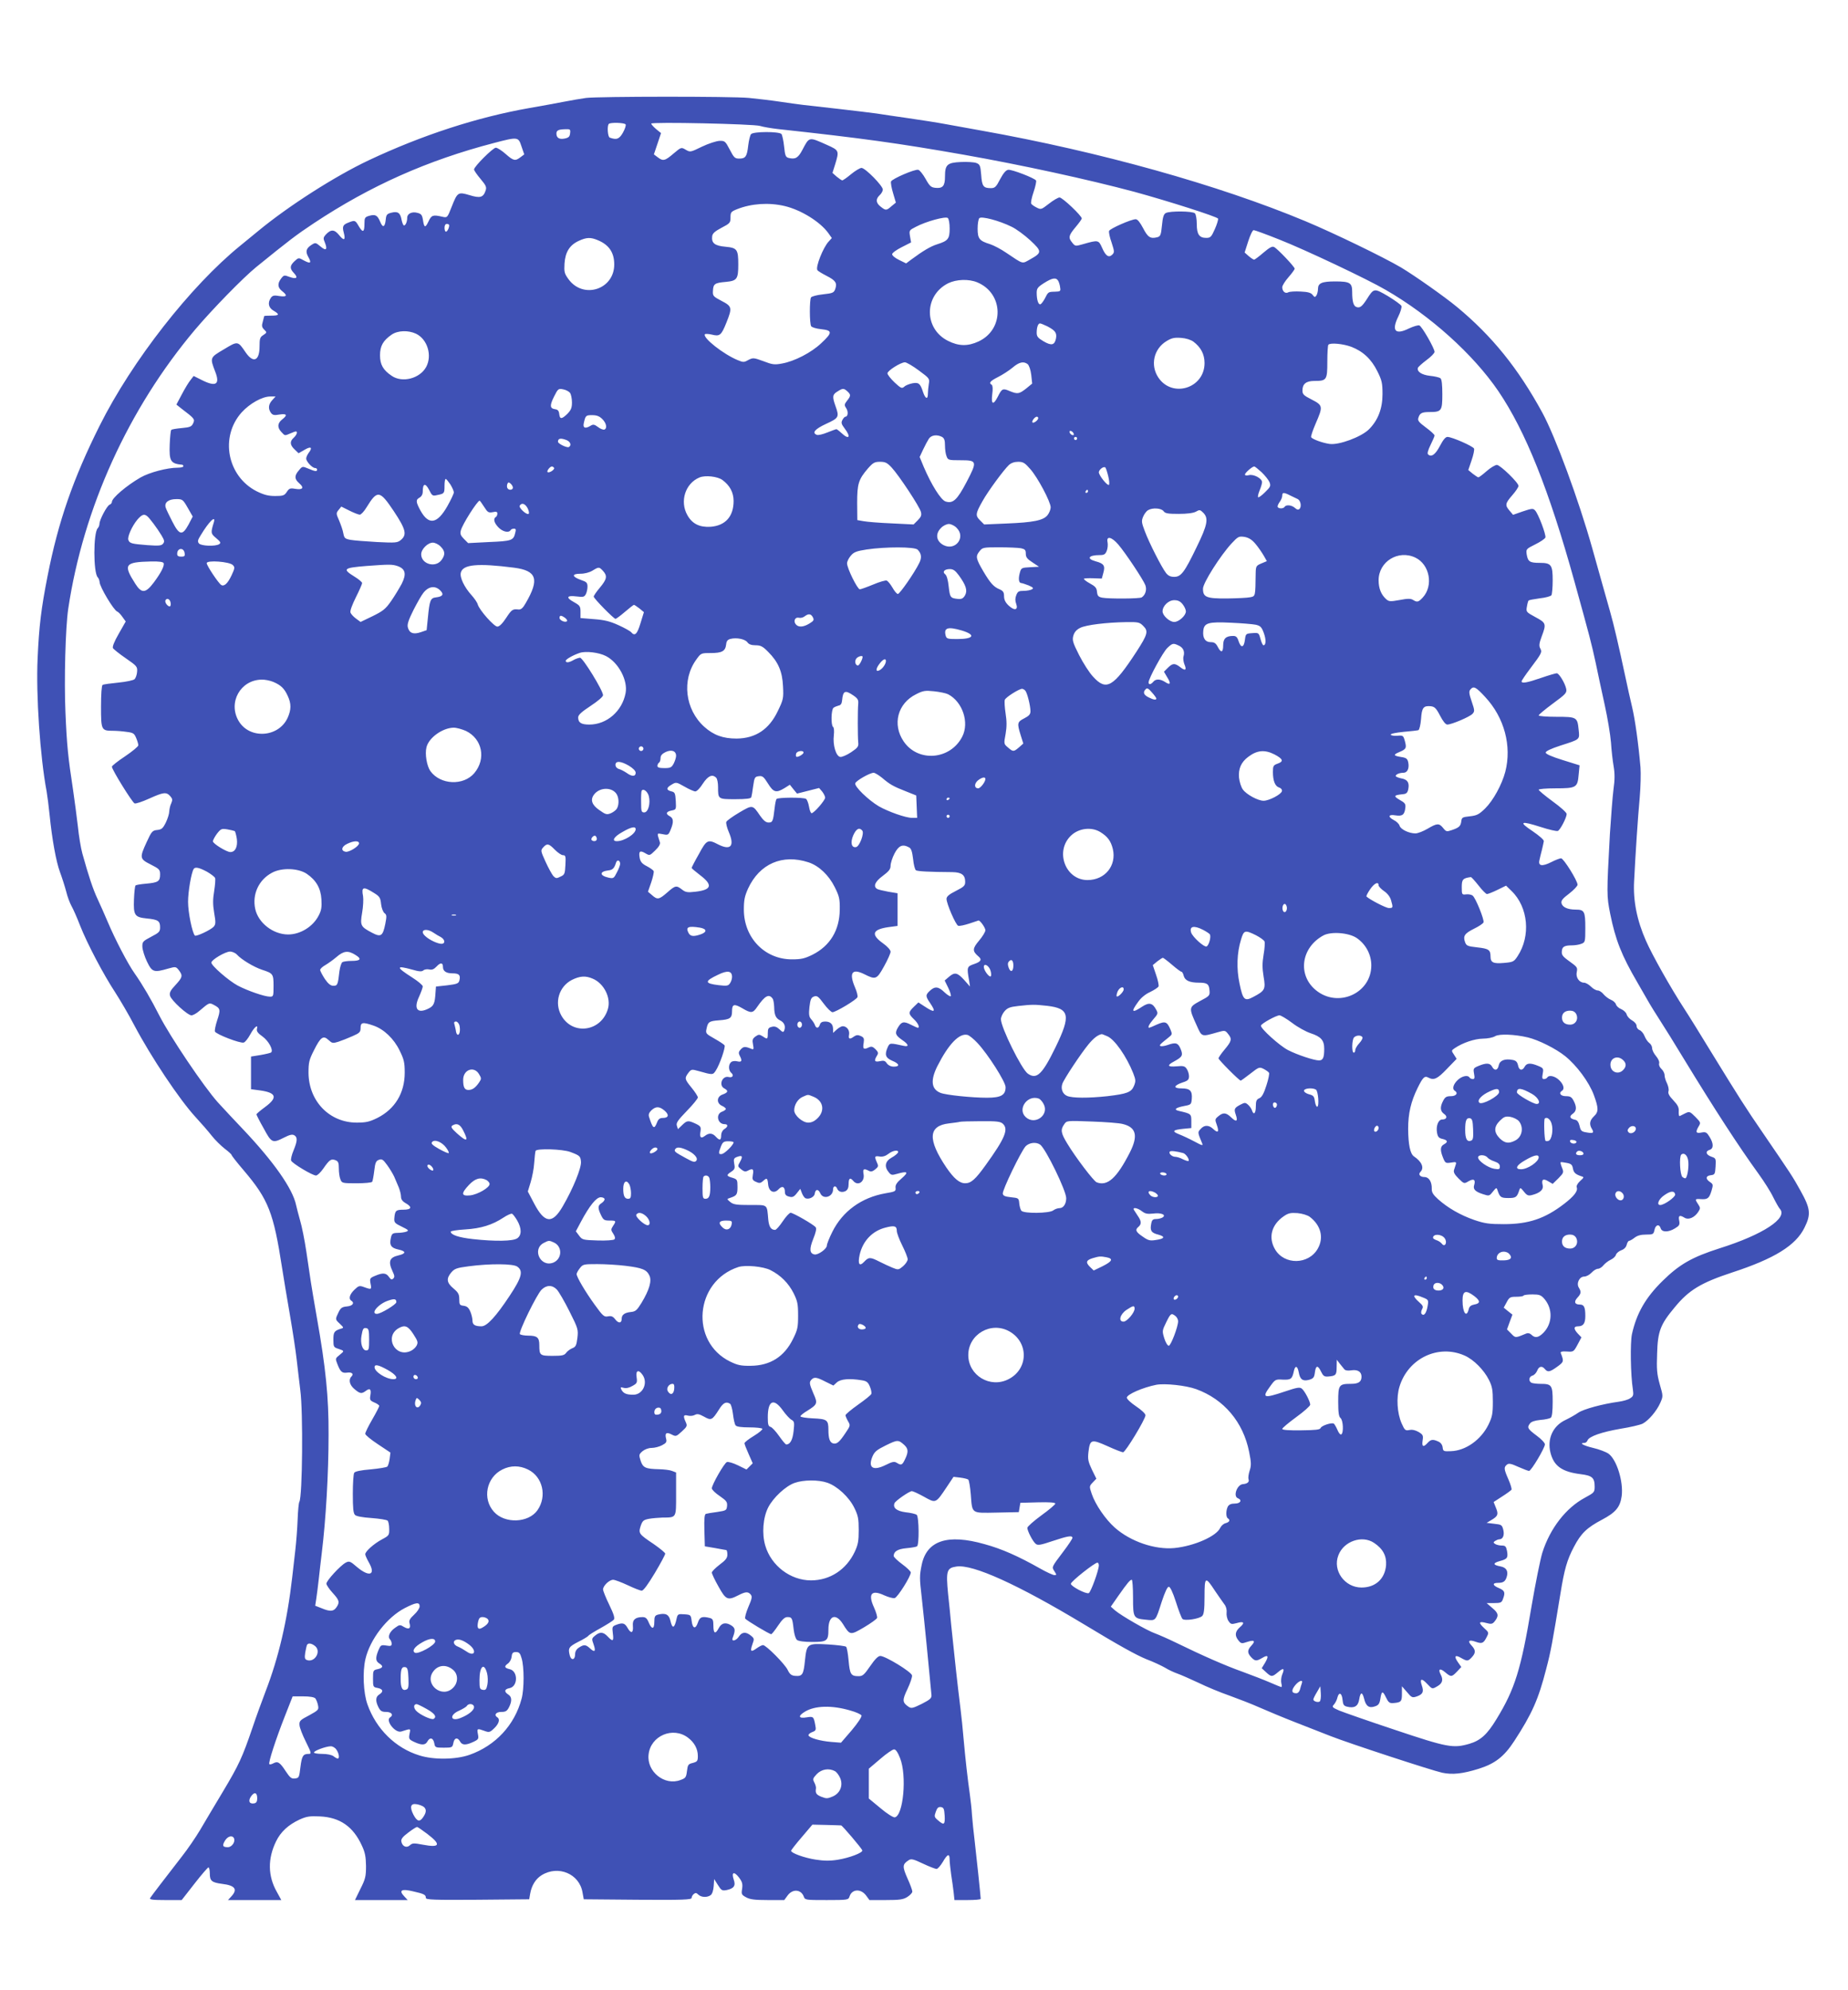 <?xml version="1.0" standalone="no"?>
<!DOCTYPE svg PUBLIC "-//W3C//DTD SVG 20010904//EN"
 "http://www.w3.org/TR/2001/REC-SVG-20010904/DTD/svg10.dtd">
<svg version="1.0" xmlns="http://www.w3.org/2000/svg"
 width="1189pt" height="1280pt" viewBox="0 0 1189 1280"
 preserveAspectRatio="xMidYMid meet">
<g transform="translate(0,1280) scale(0.1,-0.1)"
fill="#3f51b5" stroke="none">
<path d="M3770 12170 c-30 -4 -93 -15 -140 -24 -47 -9 -148 -28 -225 -41 -335
-59 -689 -174 -1033 -336 -216 -102 -515 -293 -710 -454 -40 -33 -93 -76 -116
-95 -319 -259 -696 -740 -905 -1158 -170 -340 -266 -615 -335 -967 -41 -208
-55 -323 -64 -530 -11 -235 16 -633 58 -855 5 -30 14 -98 19 -150 16 -159 42
-302 67 -369 13 -35 31 -91 40 -125 8 -34 24 -75 34 -93 10 -17 35 -73 55
-125 46 -117 151 -316 226 -430 31 -48 87 -143 123 -212 109 -206 291 -478
393 -589 37 -40 84 -94 105 -121 21 -27 59 -64 83 -83 25 -19 45 -37 45 -41 0
-4 35 -49 78 -99 159 -187 192 -271 247 -628 9 -60 32 -195 50 -300 18 -104
38 -235 44 -290 6 -55 17 -143 23 -195 19 -139 14 -686 -6 -719 -4 -6 -9 -57
-11 -113 -2 -57 -9 -146 -15 -198 -6 -52 -15 -131 -20 -175 -32 -279 -87 -515
-172 -735 -22 -58 -60 -161 -83 -230 -66 -193 -87 -239 -191 -413 -53 -89
-120 -200 -147 -247 -28 -47 -80 -123 -117 -170 -105 -135 -196 -254 -204
-267 -6 -10 17 -13 98 -13 l105 0 82 105 c45 58 86 105 90 105 5 0 9 -17 9
-39 0 -48 12 -58 80 -67 83 -10 101 -35 58 -81 l-21 -23 171 0 172 0 -29 53
c-58 102 -59 213 -5 324 30 62 79 107 152 141 45 20 65 23 130 20 129 -6 214
-65 270 -187 21 -44 26 -72 27 -132 0 -67 -4 -84 -36 -147 l-35 -72 170 0 169
0 -23 25 c-36 38 -16 49 58 31 71 -16 82 -22 82 -42 0 -12 47 -14 332 -12
l333 3 6 35 c9 53 35 96 74 120 107 66 243 9 263 -111 l8 -44 347 -3 c291 -2
347 0 347 12 0 7 6 19 14 25 11 9 17 8 29 -4 19 -18 57 -20 80 -3 10 8 17 31
19 58 l3 45 24 -38 c22 -35 27 -38 55 -33 48 10 61 28 47 67 -16 48 1 56 33
15 22 -29 25 -42 21 -73 -6 -35 -4 -39 25 -55 25 -14 55 -18 139 -18 l107 0
22 30 c32 43 85 39 103 -6 8 -24 11 -24 148 -24 136 0 140 1 147 23 15 48 72
52 106 7 l22 -30 105 0 c88 0 112 3 139 20 17 11 32 26 32 35 0 8 -14 47 -32
86 -33 75 -32 89 8 115 16 11 30 8 93 -22 40 -19 80 -34 87 -34 7 0 25 20 40
45 30 52 44 57 44 15 0 -16 5 -60 10 -97 6 -38 13 -89 16 -115 l5 -48 85 0
c46 0 84 3 84 8 0 14 -30 298 -40 382 -6 47 -13 117 -16 155 -2 39 -9 99 -14
135 -14 97 -29 231 -40 355 -5 61 -14 148 -20 195 -20 161 -38 326 -60 540 -4
47 -13 137 -20 200 -14 147 -9 166 54 175 105 16 396 -116 821 -372 223 -135
335 -197 401 -224 43 -16 96 -41 119 -54 22 -14 59 -31 82 -39 23 -8 83 -35
135 -59 51 -25 140 -62 198 -82 58 -21 146 -55 195 -77 50 -22 153 -65 230
-95 77 -30 178 -70 225 -88 119 -47 654 -222 719 -236 66 -14 131 -7 234 25
106 33 165 79 230 179 114 175 155 267 205 462 30 113 40 169 92 486 25 155
42 216 87 301 45 86 83 123 180 174 89 47 117 81 127 152 12 93 -32 235 -85
273 -16 11 -60 28 -99 37 -63 15 -92 32 -56 32 8 0 17 7 20 16 10 26 91 54
212 75 63 10 127 25 143 33 38 20 90 81 113 133 19 43 19 44 -3 120 -18 65
-21 96 -17 198 4 143 21 187 113 297 91 111 169 158 369 224 273 89 410 174
466 288 43 86 39 123 -26 239 -51 92 -58 102 -237 364 -119 173 -156 232 -338
528 -67 110 -145 236 -174 280 -84 129 -205 343 -245 435 -58 131 -83 258 -76
383 9 180 24 408 36 537 6 69 8 157 5 195 -13 151 -35 309 -54 388 -11 45 -31
136 -45 202 -40 187 -73 330 -97 413 -12 42 -34 122 -50 177 -15 55 -44 158
-64 228 -88 313 -238 719 -321 872 -156 286 -324 494 -550 681 -81 67 -273
202 -360 254 -114 67 -430 220 -614 297 -561 234 -1323 447 -2085 583 -66 12
-168 30 -227 41 -58 11 -169 28 -245 39 -76 11 -167 24 -203 30 -36 5 -144 18
-240 29 -245 27 -252 28 -375 46 -60 9 -153 20 -205 25 -112 11 -970 10 -1050
0z m255 -170 c4 -6 -4 -29 -17 -53 -24 -42 -41 -48 -85 -32 -13 5 -18 76 -6
88 10 11 101 8 108 -3z m865 -10 c19 -6 71 -15 115 -20 543 -59 774 -91 1195
-165 374 -66 801 -159 1100 -239 216 -59 532 -160 537 -172 2 -6 -7 -37 -21
-68 -22 -50 -28 -56 -55 -56 -45 0 -61 23 -61 89 0 31 -5 62 -12 69 -15 15
-161 16 -187 2 -14 -7 -20 -27 -25 -80 -6 -62 -10 -71 -31 -76 -43 -11 -60 0
-90 58 -20 38 -36 58 -48 58 -29 0 -165 -60 -171 -75 -3 -8 4 -42 16 -75 18
-56 19 -63 5 -77 -23 -23 -43 -10 -66 43 -23 51 -24 52 -125 23 -46 -13 -49
-13 -67 10 -27 33 -24 46 21 100 22 26 40 51 40 56 0 17 -124 135 -143 135 -9
0 -40 -18 -68 -40 -49 -38 -51 -39 -79 -25 -16 8 -32 19 -35 25 -4 6 3 40 15
75 12 35 19 69 16 74 -10 16 -156 72 -179 69 -15 -2 -31 -21 -52 -60 -26 -51
-34 -58 -60 -58 -48 0 -57 12 -62 85 -5 60 -8 68 -32 77 -14 5 -59 8 -99 6
-88 -4 -102 -17 -102 -94 0 -60 -14 -77 -62 -72 -28 3 -37 11 -63 58 -17 30
-38 56 -47 58 -23 5 -168 -58 -175 -75 -3 -8 3 -42 13 -75 l18 -61 -28 -23
c-33 -29 -37 -29 -70 -3 -31 24 -33 49 -6 74 11 10 20 26 20 36 0 24 -113 139
-137 139 -10 0 -40 -18 -67 -40 -26 -22 -52 -40 -57 -40 -4 0 -20 11 -36 24
l-27 24 17 54 c27 88 26 91 -50 125 -121 54 -115 55 -161 -32 -27 -51 -45 -61
-87 -51 -20 5 -24 14 -30 73 -4 38 -12 74 -17 81 -15 17 -182 17 -196 -1 -6
-7 -14 -40 -18 -73 -8 -71 -17 -84 -58 -84 -28 0 -34 6 -61 58 -28 54 -32 57
-66 56 -20 -1 -70 -17 -112 -37 -74 -36 -76 -37 -105 -20 -29 17 -29 17 -79
-25 -55 -47 -67 -50 -102 -23 l-24 18 23 68 23 69 -32 26 c-17 15 -31 30 -31
35 0 12 658 -2 700 -15z m-1222 -47 c-2 -22 -10 -29 -35 -34 -34 -7 -53 4 -53
32 0 21 14 27 58 28 31 1 33 -1 30 -26z m-313 -84 l18 -52 -24 -18 c-34 -26
-45 -24 -96 21 -25 22 -53 40 -63 40 -18 0 -140 -121 -140 -140 0 -6 19 -34
42 -61 36 -43 40 -53 32 -76 -15 -43 -35 -49 -103 -28 -74 22 -78 19 -115 -75
-28 -71 -28 -71 -60 -64 -60 14 -70 11 -89 -30 -21 -44 -28 -42 -36 11 -5 30
-11 38 -35 44 -35 10 -66 -5 -66 -31 0 -25 -10 -50 -21 -50 -4 0 -11 16 -15
35 -8 46 -24 58 -66 47 -28 -7 -33 -13 -36 -43 -5 -51 -19 -57 -36 -15 -18 42
-30 49 -71 38 -27 -8 -30 -13 -30 -49 0 -57 -10 -62 -36 -19 -23 40 -25 41
-66 25 -37 -14 -42 -25 -31 -66 13 -49 1 -54 -31 -14 -30 37 -53 37 -86 1 -15
-17 -16 -24 -5 -49 19 -47 8 -57 -28 -26 -31 26 -33 26 -58 10 -35 -23 -40
-43 -20 -78 22 -39 14 -45 -29 -22 -34 19 -34 19 -60 -5 -31 -29 -32 -47 -3
-77 28 -30 16 -40 -29 -24 -34 13 -37 12 -54 -10 -25 -33 -23 -58 6 -81 37
-29 31 -39 -17 -32 -33 6 -44 4 -55 -11 -22 -32 -16 -64 17 -83 41 -24 38 -32
-15 -32 -25 0 -45 -1 -45 -3 0 -1 -4 -17 -9 -35 -8 -27 -7 -36 9 -52 18 -18
18 -19 -6 -35 -21 -13 -24 -23 -24 -73 0 -93 -40 -110 -89 -39 -51 75 -50 75
-141 20 -90 -53 -90 -53 -55 -144 32 -82 4 -99 -87 -53 l-52 26 -20 -26 c-12
-14 -37 -56 -56 -92 l-35 -66 34 -27 c83 -63 86 -67 74 -93 -10 -22 -20 -26
-73 -31 -34 -3 -65 -8 -68 -12 -4 -4 -8 -46 -10 -93 -4 -108 5 -124 81 -131 4
-1 7 -5 7 -10 0 -5 -17 -9 -37 -9 -67 0 -181 -30 -239 -63 -90 -52 -184 -132
-184 -157 0 -7 -7 -15 -15 -18 -17 -7 -65 -97 -65 -123 0 -9 -5 -22 -11 -28
-29 -29 -29 -287 0 -316 6 -6 11 -20 12 -31 1 -31 91 -181 113 -189 8 -3 23
-19 34 -35 l21 -29 -45 -79 c-30 -52 -42 -84 -37 -93 5 -7 42 -37 83 -65 71
-49 75 -54 72 -87 -1 -18 -9 -40 -16 -47 -7 -7 -53 -17 -104 -22 -50 -5 -96
-11 -102 -15 -6 -4 -10 -59 -10 -140 0 -151 2 -155 78 -155 22 0 61 -3 87 -7
42 -5 49 -10 61 -39 8 -18 14 -40 14 -47 0 -8 -38 -39 -85 -71 -47 -31 -85
-61 -85 -67 0 -19 131 -230 146 -236 8 -3 50 11 94 31 91 41 110 44 135 16 15
-17 16 -24 7 -46 -7 -13 -12 -37 -13 -52 0 -15 -10 -47 -22 -72 -19 -38 -27
-45 -56 -48 -30 -3 -36 -9 -67 -77 -47 -102 -46 -109 26 -145 55 -28 60 -33
60 -64 0 -44 -12 -52 -88 -59 -35 -3 -67 -8 -70 -12 -4 -4 -8 -43 -10 -88 -4
-104 4 -116 83 -124 72 -7 85 -16 85 -57 0 -28 -6 -34 -58 -61 -53 -28 -57
-32 -56 -65 1 -19 14 -62 30 -95 33 -68 44 -71 137 -44 47 13 49 13 68 -11 26
-35 24 -45 -22 -95 -33 -35 -40 -50 -35 -69 7 -29 113 -126 138 -126 9 0 32
12 50 28 66 56 64 55 96 38 40 -21 42 -31 19 -99 -10 -31 -17 -64 -14 -71 7
-18 164 -78 185 -71 9 2 28 26 42 52 26 48 53 70 43 35 -3 -14 6 -27 36 -48
39 -28 71 -87 56 -102 -4 -4 -34 -11 -68 -17 l-62 -10 0 -105 0 -105 60 -8
c104 -15 113 -46 30 -107 -30 -22 -55 -43 -55 -47 0 -3 20 -44 46 -89 51 -95
57 -98 132 -60 35 18 52 22 65 15 22 -13 21 -36 -4 -97 -12 -28 -19 -58 -16
-66 7 -18 137 -96 160 -96 9 0 29 19 46 43 40 58 51 66 78 56 19 -7 23 -16 23
-53 0 -25 4 -56 10 -70 9 -25 12 -26 104 -26 53 0 98 4 101 10 3 6 9 38 13 71
6 52 11 63 30 70 19 7 27 2 53 -34 17 -23 37 -57 45 -74 8 -18 21 -49 29 -68
8 -20 15 -47 15 -61 0 -17 9 -30 30 -42 44 -25 38 -42 -15 -42 -48 0 -54 -6
-58 -56 -2 -26 4 -32 48 -53 43 -21 47 -25 30 -32 -11 -4 -37 -8 -57 -8 -32
-1 -37 -5 -43 -31 -11 -48 1 -66 48 -76 51 -11 51 -26 0 -38 -57 -13 -67 -39
-37 -103 13 -27 14 -37 4 -46 -9 -9 -15 -7 -27 10 -18 27 -40 29 -89 8 -34
-14 -36 -17 -30 -50 8 -39 6 -40 -41 -23 -30 11 -35 10 -63 -17 -30 -29 -39
-58 -20 -70 23 -14 9 -34 -27 -37 -32 -3 -41 -9 -55 -38 -22 -46 -22 -45 9
-74 25 -24 26 -26 7 -31 -44 -14 -49 -22 -49 -71 0 -45 2 -49 30 -58 42 -14
42 -14 10 -40 -28 -22 -28 -24 -15 -57 20 -52 31 -61 62 -57 32 5 46 -8 29
-25 -20 -20 -12 -55 20 -81 35 -30 46 -31 73 -11 26 20 36 11 29 -29 -5 -29
-2 -34 26 -46 17 -7 31 -17 31 -22 0 -5 -20 -44 -45 -87 -25 -43 -45 -84 -45
-92 0 -8 37 -38 81 -67 l81 -54 -5 -40 c-3 -22 -10 -45 -15 -50 -5 -5 -54 -13
-107 -18 -63 -5 -101 -13 -106 -22 -5 -7 -9 -68 -9 -135 0 -92 3 -125 14 -136
9 -9 48 -16 107 -20 51 -4 97 -11 103 -17 5 -5 10 -28 10 -52 1 -41 -1 -44
-46 -68 -54 -29 -108 -78 -108 -96 0 -7 11 -31 24 -54 45 -79 3 -95 -76 -29
-45 39 -51 41 -74 29 -35 -19 -124 -116 -124 -135 0 -8 18 -35 40 -59 44 -48
47 -61 24 -94 -18 -26 -40 -28 -95 -5 l-41 16 7 46 c4 25 11 82 16 126 5 44
13 118 19 165 27 220 44 515 44 765 1 239 -18 429 -76 755 -16 91 -33 192 -38
225 -5 33 -18 121 -29 195 -11 74 -29 164 -40 200 -10 36 -22 81 -26 100 -22
105 -143 278 -344 490 -45 47 -116 123 -159 170 -90 100 -307 422 -377 559
-52 103 -109 200 -159 271 -43 60 -127 222 -172 329 -20 47 -50 115 -67 151
-29 62 -56 143 -97 290 -10 36 -23 115 -29 175 -7 61 -21 166 -31 235 -32 209
-40 286 -49 500 -9 205 0 545 18 665 97 648 387 1286 816 1795 112 132 309
334 394 403 211 171 255 205 371 282 364 241 730 404 1160 516 153 40 155 39
175 -22z m1693 -384 c106 -25 230 -102 282 -175 l22 -31 -20 -22 c-36 -38 -86
-165 -73 -184 3 -6 30 -22 59 -37 59 -30 69 -46 56 -85 -9 -24 -16 -27 -79
-34 -38 -4 -73 -13 -77 -20 -10 -16 -10 -168 1 -185 4 -7 33 -16 64 -19 74 -8
74 -22 1 -90 -64 -61 -173 -117 -253 -131 -48 -9 -62 -7 -119 15 -63 23 -67
23 -97 8 -28 -16 -33 -16 -69 -1 -92 38 -225 143 -211 166 3 4 23 3 45 -2 51
-13 61 -5 94 78 38 95 36 104 -32 139 -53 28 -57 32 -55 64 2 45 11 52 83 58
72 7 80 18 80 113 0 96 -8 106 -81 113 -70 6 -92 23 -87 67 2 19 17 32 60 55
54 28 58 32 58 66 0 34 3 38 43 54 91 36 203 44 305 20z m1062 -145 c0 -66
-10 -79 -80 -101 -42 -13 -91 -42 -168 -99 l-32 -24 -45 22 c-25 12 -45 28
-45 37 0 8 27 28 61 45 l61 31 -7 39 c-6 38 -6 39 37 61 66 35 191 69 206 57
7 -6 12 -34 12 -68z m398 12 c30 -14 84 -54 121 -88 76 -71 76 -79 -1 -122
-54 -30 -40 -34 -155 43 -32 22 -79 47 -104 55 -68 21 -79 35 -79 100 0 31 5
61 11 67 14 14 128 -16 207 -55z m-3618 9 c0 -17 -12 -41 -21 -41 -5 0 -9 11
-9 25 0 16 6 25 15 25 8 0 15 -4 15 -9z m5342 -92 c165 -65 569 -256 683 -323
288 -166 563 -414 725 -651 175 -258 326 -634 490 -1225 100 -361 109 -396
136 -520 14 -69 41 -192 59 -275 18 -82 36 -190 40 -240 3 -49 11 -119 17
-153 8 -47 8 -87 -1 -150 -6 -48 -16 -177 -23 -287 -21 -386 -21 -396 2 -512
34 -168 73 -267 174 -440 20 -35 51 -89 69 -120 18 -32 54 -89 79 -128 25 -38
95 -151 155 -250 194 -318 349 -557 478 -735 34 -47 77 -114 94 -150 18 -36
37 -69 42 -74 56 -59 -107 -166 -386 -254 -178 -57 -258 -102 -368 -210 -110
-108 -167 -208 -197 -342 -12 -55 -9 -263 6 -357 5 -36 3 -43 -18 -56 -12 -9
-45 -18 -73 -22 -103 -14 -226 -47 -261 -71 -20 -14 -56 -34 -81 -46 -82 -38
-120 -122 -97 -212 22 -85 74 -122 194 -137 74 -9 90 -23 90 -80 0 -36 -3 -39
-62 -71 -122 -65 -225 -197 -275 -355 -13 -43 -44 -197 -69 -343 -68 -407
-107 -533 -226 -727 -60 -99 -103 -137 -174 -158 -104 -30 -140 -24 -477 89
-172 57 -334 114 -361 125 -45 20 -48 23 -33 39 8 9 19 30 22 45 10 38 29 29
33 -16 3 -30 8 -38 28 -43 47 -12 72 2 79 46 8 50 20 51 32 4 11 -47 32 -62
70 -48 22 7 29 17 34 47 8 53 15 55 36 11 16 -33 23 -39 48 -37 50 4 55 10 55
60 l0 48 33 -38 c30 -36 34 -37 64 -27 38 14 45 30 31 70 -15 44 -2 49 33 12
35 -37 33 -37 70 -15 30 18 36 41 18 74 -18 35 -4 42 28 15 39 -33 43 -32 77
3 l28 30 -22 31 c-27 39 -18 50 21 27 39 -22 44 -22 69 5 26 28 25 46 -2 75
-28 30 -17 40 27 24 40 -14 50 -10 70 30 15 29 15 30 -17 59 -38 35 -33 45 15
32 29 -8 38 -7 50 6 32 38 30 56 -10 89 l-38 33 48 0 c42 0 49 3 57 26 16 42
12 54 -25 70 -42 17 -46 34 -7 34 34 0 47 9 56 38 12 37 -2 61 -40 68 -49 9
-51 21 -5 34 49 13 55 21 47 66 -6 29 -11 34 -34 34 -15 0 -34 5 -42 10 -13 9
-13 11 0 20 8 5 20 10 26 10 24 0 35 27 26 62 -8 31 -12 33 -58 38 l-49 6 32
19 c42 25 45 37 27 80 l-14 35 54 35 c30 19 57 39 61 44 3 5 -6 35 -20 67 -29
66 -30 77 -10 94 12 10 26 8 74 -14 32 -14 63 -26 69 -26 14 0 102 148 102
171 0 9 -23 34 -52 55 -59 44 -64 53 -45 78 9 13 31 20 68 24 30 2 60 9 67 14
8 7 12 41 12 104 0 106 -6 114 -79 114 -21 0 -46 3 -55 6 -23 9 -20 41 4 47
11 3 24 17 30 31 11 29 31 34 50 11 18 -22 32 -19 79 15 43 31 44 34 23 88 -3
9 7 12 39 10 43 -3 44 -2 69 44 l25 47 -23 24 c-28 30 -28 47 1 47 34 0 47 19
47 66 0 57 -8 74 -35 74 -34 0 -40 18 -16 44 24 26 26 38 9 65 -17 28 4 71 35
71 13 0 34 11 47 25 13 14 31 25 41 25 10 0 26 10 36 23 10 12 31 28 46 35 16
7 31 21 34 32 3 10 18 23 34 29 18 6 31 19 35 35 3 14 11 26 16 26 5 0 21 9
35 20 18 14 41 20 74 20 45 0 48 2 54 30 7 34 31 40 40 10 8 -26 50 -26 92 0
28 17 32 23 27 50 -7 33 3 38 35 18 25 -15 63 1 87 37 15 23 15 27 0 50 -22
33 -21 36 17 33 44 -3 54 5 69 54 11 38 11 42 -10 56 -30 20 -28 40 6 44 25 3
27 7 30 56 3 51 2 53 -27 63 -35 12 -41 35 -11 44 26 8 26 41 -1 84 -17 28
-24 32 -48 28 -38 -8 -44 0 -24 35 17 28 17 28 -19 65 -35 35 -38 36 -65 23
-15 -8 -32 -16 -36 -18 -4 -2 -7 11 -6 30 2 26 -6 41 -35 72 -26 27 -35 44
-31 57 4 11 -1 33 -9 51 -9 17 -16 41 -16 53 0 12 -9 30 -20 40 -12 11 -18 26
-15 36 3 10 -5 29 -20 47 -14 16 -25 39 -25 50 0 12 -8 27 -18 34 -10 7 -24
27 -31 45 -7 18 -22 35 -32 38 -10 4 -19 15 -19 26 0 12 -12 27 -30 37 -16 9
-31 26 -34 38 -3 12 -19 27 -35 34 -16 6 -31 20 -34 31 -3 10 -17 23 -32 29
-15 6 -36 22 -47 35 -11 14 -28 25 -38 25 -11 0 -30 11 -44 25 -14 14 -34 25
-44 25 -31 0 -55 34 -47 69 6 28 2 33 -44 66 -50 36 -56 44 -51 75 3 22 20 30
62 30 20 0 48 4 62 10 25 9 26 12 26 103 0 105 -6 117 -61 117 -52 0 -85 15
-92 40 -4 17 5 30 49 63 30 23 54 49 54 57 0 26 -90 170 -106 170 -8 0 -37
-11 -64 -25 -58 -29 -85 -25 -75 14 3 14 10 44 16 66 5 22 11 47 12 55 1 9
-29 35 -73 65 -92 61 -77 68 54 26 52 -17 101 -28 109 -25 15 5 57 86 57 109
0 9 -40 45 -90 81 -49 36 -90 70 -90 75 0 5 49 9 108 9 134 0 142 5 149 87 l6
61 -109 34 c-71 22 -109 39 -109 48 0 9 34 25 95 45 128 41 124 37 117 102 -8
81 -12 83 -143 83 -63 0 -114 4 -114 9 0 5 41 39 91 76 83 61 91 69 86 95 -8
37 -46 100 -61 100 -7 0 -52 -13 -101 -30 -90 -31 -125 -37 -125 -22 0 5 25
42 56 83 74 98 77 105 64 129 -9 16 -7 33 9 76 31 82 29 88 -40 125 -59 32
-61 34 -55 67 3 19 8 37 11 40 3 3 35 9 72 14 37 4 70 13 75 20 4 7 8 50 8 95
0 100 -9 113 -83 113 -65 0 -76 8 -84 53 -5 35 -5 36 55 66 33 16 62 36 65 44
6 16 -46 155 -67 175 -12 13 -22 12 -78 -7 l-63 -22 -22 26 c-31 36 -29 47 17
100 22 25 40 52 40 60 0 21 -118 135 -139 135 -11 0 -41 -18 -66 -40 -25 -22
-49 -40 -53 -40 -4 0 -20 11 -36 23 l-29 24 21 62 c12 34 19 68 16 76 -6 15
-142 75 -171 75 -13 0 -28 -19 -48 -57 -29 -56 -56 -76 -77 -55 -6 6 0 27 16
60 14 28 26 56 26 61 0 6 -25 29 -55 51 -47 35 -55 45 -49 63 9 30 22 37 72
37 77 0 82 8 82 114 0 63 -4 97 -12 103 -7 6 -38 13 -68 16 -53 6 -85 27 -77
52 2 5 27 28 55 49 29 21 52 45 52 53 0 22 -81 164 -98 170 -8 3 -38 -6 -68
-20 -87 -43 -112 -14 -68 76 15 30 24 61 21 69 -3 8 -42 36 -86 63 -91 53 -91
53 -138 -21 -30 -46 -44 -57 -67 -48 -18 7 -26 36 -26 96 0 59 -14 68 -110 68
-85 0 -110 -11 -110 -48 0 -15 -5 -34 -10 -42 -9 -13 -12 -13 -25 4 -10 13
-30 19 -76 21 -35 2 -71 0 -80 -5 -19 -11 -39 6 -39 33 0 10 18 39 40 64 22
25 40 50 40 55 0 12 -109 127 -132 139 -12 7 -29 -2 -69 -36 -29 -25 -56 -45
-60 -45 -4 0 -20 10 -35 23 l-26 23 23 72 c13 40 28 72 35 72 7 0 81 -27 166
-61z m-4385 -4 c72 -30 105 -80 105 -156 0 -161 -199 -225 -294 -95 -27 37
-29 47 -26 101 5 74 33 119 92 146 50 23 76 24 123 4z m2962 -262 c5 -10 11
-29 12 -43 4 -23 1 -25 -34 -26 -43 -1 -43 -1 -65 -45 -10 -18 -22 -34 -28
-36 -13 -4 -24 28 -24 74 0 28 7 37 48 63 54 34 77 37 91 13z m-521 -9 c170
-71 175 -302 8 -380 -69 -32 -128 -31 -197 4 -155 78 -155 291 1 370 53 26
133 29 188 6z m451 -283 c51 -27 62 -42 55 -79 -9 -42 -29 -47 -80 -17 -36 21
-44 31 -44 55 0 35 9 60 21 60 6 0 27 -9 48 -19z m-4063 -47 c74 -35 106 -140
66 -214 -41 -75 -154 -104 -222 -57 -55 37 -75 72 -75 132 0 60 20 95 75 133
40 27 106 29 156 6z m5002 -51 c48 -36 72 -81 72 -138 0 -163 -209 -227 -298
-92 -52 79 -29 183 53 233 33 20 50 24 93 21 32 -2 63 -12 80 -24z m1015 -33
c76 -29 130 -79 169 -158 29 -58 33 -76 33 -147 0 -93 -29 -168 -87 -226 -49
-49 -194 -103 -254 -94 -48 7 -109 30 -118 43 -3 5 10 44 29 88 48 110 47 117
-25 154 -53 27 -60 34 -60 59 0 42 24 61 76 61 80 0 84 6 84 124 0 56 3 106 7
109 13 14 94 6 146 -13z m-2782 -152 c69 -51 71 -53 65 -87 -3 -20 -6 -48 -6
-63 0 -40 -16 -34 -31 10 -18 56 -28 64 -68 57 -20 -4 -44 -13 -53 -22 -15
-13 -21 -11 -62 27 -25 24 -46 50 -46 59 0 17 84 70 112 71 10 0 50 -23 89
-52z m701 40 c9 -8 19 -36 23 -69 l6 -56 -39 -32 c-45 -35 -55 -37 -106 -16
-44 19 -50 16 -76 -36 -29 -57 -44 -51 -36 15 5 34 3 56 -3 61 -21 12 -11 24
40 50 28 14 70 41 93 60 43 37 72 43 98 23z m-2944 -185 c6 -9 12 -37 12 -61
0 -35 -6 -49 -29 -73 -37 -36 -49 -37 -53 -1 -2 19 -9 28 -26 30 -35 5 -36 24
-7 82 25 50 28 52 58 46 18 -3 38 -14 45 -23z m1784 10 c23 -21 23 -29 -2 -60
-18 -24 -19 -28 -5 -49 14 -22 11 -54 -6 -54 -4 0 -13 -9 -19 -21 -9 -17 -7
-26 14 -54 43 -56 29 -76 -20 -30 -15 14 -30 25 -33 25 -3 0 -29 -10 -57 -21
-29 -12 -59 -19 -68 -16 -34 13 -14 37 59 71 83 38 86 44 60 116 -21 59 -19
73 13 92 34 22 41 22 64 1z m-3700 -56 c-25 -27 -28 -55 -9 -82 11 -15 22 -17
55 -11 48 7 54 -3 17 -32 -30 -24 -32 -51 -5 -80 25 -26 19 -26 64 -7 30 13
36 13 36 2 0 -8 -9 -22 -20 -32 -27 -24 -25 -47 6 -76 l25 -24 40 23 c41 24
52 14 24 -22 -8 -11 -15 -27 -15 -35 0 -19 39 -61 57 -61 7 0 13 -4 13 -10 0
-14 -11 -13 -56 6 -38 16 -39 16 -61 -11 -30 -34 -29 -56 2 -83 34 -29 23 -44
-25 -36 -33 6 -40 3 -55 -20 -15 -23 -24 -26 -75 -26 -43 0 -71 7 -118 30
-190 96 -239 350 -97 508 52 57 132 102 184 102 l34 0 -21 -23z m2123 -122
c27 -26 33 -61 13 -68 -7 -2 -26 5 -41 17 -23 17 -31 18 -47 8 -34 -21 -51
-15 -44 16 11 50 13 52 54 52 30 0 47 -7 65 -25z m2805 6 c0 -13 -29 -35 -37
-28 -7 8 15 37 28 37 5 0 9 -4 9 -9z m228 -100 c3 -8 -1 -12 -9 -9 -7 2 -15
10 -17 17 -3 8 1 12 9 9 7 -2 15 -10 17 -17z m-847 -21 c14 -8 19 -21 19 -55
0 -24 4 -55 10 -69 9 -25 13 -26 90 -26 107 0 109 -6 39 -140 -61 -116 -88
-141 -136 -125 -30 11 -90 106 -140 223 l-26 63 22 47 c12 26 29 57 37 70 16
24 52 29 85 12z m869 -10 c0 -5 -4 -10 -10 -10 -5 0 -10 5 -10 10 0 6 5 10 10
10 6 0 10 -4 10 -10z m-3286 -10 c26 -10 35 -34 16 -45 -11 -7 -70 21 -70 34
0 22 17 25 54 11z m2093 -177 c48 -52 180 -252 188 -285 6 -21 1 -33 -20 -54
l-27 -27 -142 7 c-77 3 -159 10 -180 14 l-40 7 -1 110 c0 123 8 151 70 223 32
36 42 42 77 42 34 0 46 -6 75 -37z m891 -9 c48 -53 132 -212 132 -247 0 -13
-9 -36 -20 -50 -27 -34 -90 -47 -266 -54 l-142 -6 -27 27 c-30 30 -29 43 17
124 35 63 136 200 169 231 15 14 36 21 60 21 32 0 43 -7 77 -46z m-3063 7 c6
-11 -33 -36 -42 -27 -7 7 16 36 28 36 4 0 10 -4 14 -9z m3565 -52 c7 -27 9
-53 5 -57 -9 -9 -64 59 -65 80 0 17 29 40 41 32 4 -2 12 -27 19 -55z m987 24
c22 -21 45 -50 51 -64 9 -24 7 -30 -29 -65 -21 -21 -41 -35 -44 -32 -4 3 1 23
9 43 9 21 16 45 16 54 0 24 -54 53 -85 45 -15 -4 -25 -2 -25 4 0 11 47 52 60
52 4 0 25 -17 47 -37z m-3469 -50 c48 -35 72 -81 72 -135 0 -100 -53 -159
-149 -166 -70 -4 -117 19 -148 74 -51 89 -14 205 77 243 37 16 117 7 148 -16z
m-1750 -29 c12 -20 22 -42 22 -51 0 -8 -19 -48 -42 -89 -65 -114 -119 -123
-172 -29 -31 57 -32 71 -6 85 12 7 20 21 20 38 0 53 16 58 40 13 20 -40 23
-42 53 -35 46 9 47 11 47 60 0 24 3 44 8 44 4 -1 17 -17 30 -36z m402 -20 c0
-16 -26 -19 -35 -4 -4 6 -4 18 -1 27 5 12 9 13 21 3 8 -7 15 -19 15 -26z
m3700 -24 c0 -5 -5 -10 -11 -10 -5 0 -7 5 -4 10 3 6 8 10 11 10 2 0 4 -4 4
-10z m1302 -27 c18 -9 40 -19 48 -23 18 -9 26 -48 11 -63 -7 -7 -16 -6 -29 6
-21 19 -57 23 -67 7 -9 -14 -45 -12 -45 3 0 6 7 21 15 31 8 11 15 28 15 38 0
22 9 23 52 1z m-5768 -101 c77 -116 86 -151 45 -185 -22 -18 -34 -19 -154 -13
-71 4 -148 10 -170 14 -36 7 -40 11 -46 42 -3 19 -16 56 -27 82 -20 45 -20 48
-3 69 l17 21 52 -26 c28 -14 58 -26 67 -26 8 0 28 21 44 48 69 112 84 110 175
-26z m-1326 22 l32 -56 -27 -52 c-40 -73 -59 -69 -104 19 -20 39 -40 80 -43
91 -10 32 18 54 68 54 40 0 43 -2 74 -56z m1907 6 c22 -35 28 -39 55 -34 23 5
30 3 30 -9 0 -9 -4 -19 -10 -22 -18 -11 -11 -38 17 -67 27 -28 66 -37 78 -18
3 6 13 10 22 10 12 0 14 -6 8 -27 -11 -49 -23 -53 -167 -59 l-136 -7 -27 27
c-21 21 -26 33 -20 54 9 39 107 192 121 192 2 0 15 -18 29 -40z m280 -9 c8
-17 11 -32 6 -36 -14 -8 -65 40 -57 53 13 21 35 13 51 -17z m4091 -18 c10 -15
28 -18 97 -18 54 0 94 5 111 14 24 14 28 13 48 -7 35 -35 27 -78 -42 -219 -79
-164 -101 -193 -145 -193 -24 0 -39 7 -53 25 -28 36 -108 193 -136 268 -21 55
-23 66 -11 94 7 17 21 36 32 42 29 17 84 13 99 -6z m-6541 -31 c15 -10 67 -80
94 -125 19 -32 21 -40 10 -54 -11 -13 -28 -14 -101 -9 -100 8 -114 11 -122 33
-8 19 23 89 58 131 28 32 42 38 61 24z m430 -44 c-20 -65 -19 -70 16 -99 28
-24 32 -30 19 -39 -24 -15 -116 -12 -130 5 -10 12 -8 22 11 52 54 90 101 135
84 81z m4780 -33 c61 -60 -7 -150 -84 -111 -48 25 -55 73 -16 111 13 14 36 25
50 25 14 0 37 -11 50 -25z m1922 -102 c18 -21 41 -55 53 -75 l21 -37 -36 -15
c-33 -14 -35 -18 -36 -63 -2 -149 -1 -147 -34 -154 -16 -4 -84 -7 -149 -8
-135 -1 -156 8 -156 63 0 37 112 213 184 291 42 45 47 47 83 42 27 -5 47 -17
70 -44z m-882 -5 c47 -55 160 -225 174 -261 11 -29 1 -63 -23 -79 -13 -9 -211
-10 -254 -2 -26 5 -31 12 -34 38 -2 25 -11 35 -46 54 -24 13 -41 27 -38 30 4
3 31 4 60 3 l55 -2 10 37 c13 46 3 60 -50 74 -61 17 -45 40 27 40 28 0 36 5
45 28 6 15 8 39 5 55 -9 42 26 35 69 -15z m-4360 -13 c30 -30 31 -54 4 -89
-40 -50 -129 -23 -129 39 0 33 42 75 75 75 14 0 37 -11 50 -25z m3069 -20 c25
-25 28 -52 10 -87 -31 -63 -125 -198 -137 -198 -7 0 -22 18 -35 41 -13 22 -29
42 -37 45 -7 3 -46 -8 -86 -25 -41 -17 -80 -31 -87 -31 -15 0 -82 135 -82 167
0 12 11 34 24 49 19 23 37 30 102 40 121 18 309 18 328 -1z m665 9 c26 -6 31
-11 31 -35 0 -23 9 -34 43 -56 l42 -28 -57 -3 c-56 -3 -58 -4 -67 -38 -10 -37
-6 -64 10 -64 5 0 26 -7 47 -15 29 -13 34 -18 22 -25 -8 -5 -32 -10 -53 -10
-32 0 -39 -4 -48 -27 -8 -20 -8 -37 -1 -56 15 -41 -11 -47 -49 -11 -20 19 -29
37 -29 60 0 25 -6 34 -29 44 -37 15 -59 39 -104 115 -48 82 -51 97 -26 128 20
26 23 27 128 27 60 0 123 -3 140 -6z m-5381 -32 c3 -18 -1 -22 -22 -22 -19 0
-26 5 -26 18 0 39 43 43 48 4z m7918 -28 c93 -44 118 -181 48 -257 -28 -30
-36 -32 -63 -15 -15 9 -34 9 -86 -1 -61 -11 -69 -10 -87 6 -32 29 -48 69 -48
121 0 120 126 198 236 146z m-8053 -36 c6 -17 -17 -62 -64 -125 -52 -69 -78
-71 -118 -8 -80 125 -69 140 101 144 53 1 78 -3 81 -11z m445 -12 c14 -14 13
-21 -8 -66 -25 -53 -48 -74 -67 -62 -18 12 -93 124 -93 140 0 21 146 10 168
-12z m1061 -7 c50 -18 57 -51 26 -113 -15 -28 -45 -78 -68 -111 -36 -52 -53
-65 -120 -98 l-77 -37 -30 22 c-16 12 -32 29 -35 39 -4 10 12 52 35 98 22 44
40 85 40 91 0 6 -22 25 -50 42 -79 49 -70 56 78 68 148 11 166 11 201 -1z
m748 -10 c147 -19 165 -74 76 -227 -18 -32 -30 -43 -46 -42 -39 4 -44 1 -81
-55 -23 -35 -43 -55 -56 -55 -21 0 -114 104 -126 142 -3 13 -22 40 -40 60 -47
52 -77 115 -69 145 13 53 107 62 342 32z m573 -21 c29 -32 25 -53 -20 -107
-22 -26 -40 -52 -40 -58 0 -12 129 -143 140 -143 5 0 32 20 61 45 29 25 55 45
58 45 3 0 19 -11 35 -23 l29 -24 -22 -71 c-21 -71 -37 -86 -60 -58 -6 7 -43
28 -81 45 -55 25 -90 34 -158 39 l-87 7 0 40 c0 36 -4 41 -43 63 -53 29 -46
44 18 36 42 -5 49 -4 59 14 6 11 11 33 11 49 0 25 -6 31 -42 43 -59 21 -61 40
-4 40 28 0 58 8 78 20 41 25 43 25 68 -2z m2289 -28 c47 -65 57 -98 40 -129
-12 -20 -22 -25 -45 -23 -49 5 -52 9 -60 79 -4 42 -13 72 -22 79 -21 16 -6 34
29 34 22 0 35 -9 58 -40z m-3333 -101 c21 -23 11 -36 -31 -41 -35 -4 -41 -17
-52 -132 l-8 -79 -38 -13 c-47 -16 -74 -6 -83 32 -5 19 5 48 37 112 24 47 52
96 63 109 34 44 79 49 112 12z m-1738 -77 c2 -12 -1 -22 -6 -22 -15 0 -34 28
-27 40 10 17 30 6 33 -18z m6511 -8 c12 -15 21 -35 21 -46 0 -27 -45 -68 -75
-68 -30 0 -75 41 -75 68 0 35 38 72 75 72 24 0 39 -7 54 -26z m-2379 -84 c9
-17 6 -23 -22 -40 -39 -24 -71 -26 -88 -5 -17 21 -4 48 20 42 10 -3 27 1 37 9
25 19 41 17 53 -6z m-1594 -4 c10 -8 16 -17 12 -21 -11 -11 -48 5 -48 21 0 18
11 18 36 0z m3720 -52 c34 -33 28 -54 -43 -164 -150 -230 -195 -256 -280 -162
-24 25 -64 88 -90 139 -41 81 -45 96 -37 125 7 23 20 38 44 50 38 19 168 35
298 37 76 1 85 -1 108 -25z m724 8 c29 -7 37 -14 51 -52 16 -43 15 -80 -2 -80
-4 0 -13 18 -19 41 -11 40 -12 40 -53 37 -41 -3 -42 -4 -47 -42 -6 -51 -25
-56 -40 -12 -9 29 -17 36 -36 36 -46 0 -64 -17 -64 -60 0 -48 -14 -51 -35 -10
-12 23 -22 30 -45 30 -35 0 -53 26 -48 73 5 51 32 59 178 52 69 -3 141 -9 160
-13z m-1892 -37 c93 -28 78 -55 -30 -55 -63 0 -68 2 -74 24 -12 49 15 57 104
31z m-1379 -76 c9 -13 26 -19 52 -19 33 0 47 -7 82 -43 64 -64 91 -126 95
-222 4 -75 2 -85 -33 -157 -56 -119 -144 -177 -266 -178 -87 0 -148 22 -208
76 -123 111 -146 301 -51 432 30 42 31 42 93 42 72 0 94 12 99 55 2 22 9 31
28 36 39 10 94 -1 109 -22z m2775 -21 c29 -13 40 -38 31 -69 -4 -11 -1 -34 5
-50 17 -39 7 -46 -26 -20 -35 27 -49 27 -80 -4 l-25 -25 21 -36 c26 -41 20
-53 -14 -30 -31 20 -60 21 -76 1 -15 -18 -30 -20 -30 -4 0 25 93 196 121 222
33 31 38 32 73 15z m-3686 -67 c81 -41 143 -157 127 -239 -22 -116 -121 -202
-233 -202 -52 0 -72 12 -72 46 0 16 21 35 80 74 47 31 80 59 80 69 0 30 -130
241 -148 241 -10 -1 -28 -7 -42 -15 -29 -17 -50 -19 -50 -5 0 10 48 37 90 51
39 13 123 3 168 -20z m1652 -5 c0 -16 -21 -56 -30 -56 -17 0 -23 29 -10 45 11
14 40 21 40 11z m150 -27 c0 -19 -20 -48 -40 -59 -27 -15 -27 9 1 44 21 27 39
34 39 15z m-3943 -134 c50 -21 72 -42 94 -90 24 -51 23 -89 0 -141 -58 -128
-246 -140 -316 -20 -69 118 12 263 148 265 21 1 54 -6 74 -14z m5683 -107 c0
-12 -18 -9 -50 7 -32 16 -38 33 -18 53 9 9 18 4 39 -21 16 -17 28 -35 29 -39z
m2116 9 c123 -132 172 -315 129 -481 -22 -83 -78 -185 -130 -236 -39 -38 -53
-45 -98 -50 -47 -5 -52 -7 -55 -32 -4 -31 -14 -41 -62 -57 -32 -11 -36 -10
-55 14 -26 32 -39 31 -100 -5 -27 -16 -63 -30 -78 -30 -41 0 -94 25 -102 49
-3 12 -20 28 -36 36 -42 22 -37 39 10 31 44 -7 58 4 63 49 3 25 -3 32 -37 51
-41 24 -38 30 20 36 24 2 31 9 36 33 8 42 -5 62 -46 69 -19 4 -35 11 -35 15 0
11 25 21 50 21 25 0 38 28 31 65 -5 25 -12 31 -44 36 -52 8 -55 15 -14 32 45
19 48 26 36 71 -10 36 -12 37 -49 34 -22 -2 -40 2 -42 7 -2 6 33 13 82 18 47
4 90 9 96 11 6 2 14 34 17 71 5 74 15 87 62 83 25 -3 35 -12 60 -60 19 -37 36
-58 47 -58 28 0 145 50 162 69 15 16 14 23 -5 79 -17 50 -19 65 -9 77 21 25
35 18 96 -48z m-2959 41 c13 -16 33 -98 33 -132 0 -20 -9 -30 -40 -46 -45 -23
-47 -31 -23 -108 l17 -54 -27 -24 c-35 -30 -39 -30 -72 -1 -26 22 -27 23 -15
86 8 46 8 82 0 133 -6 39 -8 78 -5 87 5 16 90 70 111 71 6 0 16 -6 21 -12z
m-497 -23 c93 -48 138 -182 91 -273 -77 -150 -285 -166 -377 -30 -74 109 -39
244 80 303 45 23 58 25 116 19 36 -4 76 -12 90 -19z m-609 -8 c28 -19 33 -29
31 -53 -2 -16 -3 -72 -3 -124 0 -52 1 -108 3 -125 3 -26 -3 -34 -46 -63 -27
-18 -59 -32 -70 -30 -27 4 -49 77 -41 140 3 27 1 49 -5 53 -14 9 -13 110 3
123 6 5 21 11 32 14 14 2 21 12 23 33 6 63 19 69 73 32z m-2493 -228 c105 -51
131 -179 54 -271 -70 -83 -219 -76 -283 13 -23 33 -36 110 -25 153 15 62 104
125 175 126 19 0 54 -10 79 -21z m1142 -114 c0 -8 -7 -15 -15 -15 -8 0 -15 7
-15 15 0 8 7 15 15 15 8 0 15 -7 15 -15z m210 -46 c0 -11 -7 -33 -15 -49 -14
-26 -21 -30 -60 -30 -33 0 -45 4 -45 14 0 8 5 18 10 21 6 3 10 17 10 29 0 17
10 28 32 39 38 18 68 8 68 -24z m820 21 c0 -11 -40 -34 -47 -26 -3 3 -3 12 0
21 7 16 47 21 47 5z m3030 -12 c55 -29 61 -45 21 -59 -28 -10 -31 -15 -31 -54
0 -57 14 -92 40 -100 13 -4 20 -14 18 -23 -4 -21 -83 -62 -118 -62 -36 0 -110
40 -133 72 -11 14 -22 49 -25 76 -5 58 13 100 60 135 56 42 105 47 168 15z
m-4153 -73 c27 -17 43 -33 43 -45 0 -25 -24 -26 -58 -1 -15 10 -37 22 -49 25
-14 4 -23 15 -23 27 0 27 34 25 87 -6z m1629 -78 c49 -42 72 -55 154 -87 l65
-26 3 -72 3 -72 -33 0 c-41 0 -153 40 -213 74 -69 41 -160 129 -152 149 7 17
92 66 118 67 8 0 33 -15 55 -33z m-1068 1 c7 -7 12 -33 12 -59 0 -79 -1 -79
111 -79 71 0 101 4 103 13 2 6 8 39 12 72 8 56 11 60 37 63 23 3 31 -4 58 -47
36 -58 53 -62 106 -30 l35 22 23 -29 23 -28 71 18 71 18 20 -23 c10 -13 19
-31 19 -39 0 -17 -72 -100 -87 -100 -6 0 -13 19 -17 43 -4 23 -13 45 -19 49
-16 11 -184 10 -190 -1 -4 -5 -9 -31 -12 -58 -10 -86 -13 -93 -39 -93 -17 0
-32 12 -54 43 -49 72 -48 72 -135 21 -42 -25 -80 -52 -83 -60 -3 -8 4 -37 16
-65 39 -90 13 -121 -68 -80 -67 35 -75 30 -125 -63 -26 -45 -46 -85 -46 -88 0
-3 25 -24 55 -47 83 -63 74 -94 -30 -106 -52 -6 -64 -4 -87 14 -36 28 -43 27
-95 -19 -53 -46 -63 -48 -98 -17 l-26 22 21 60 c11 33 18 65 16 72 -3 7 -23
21 -44 32 -30 15 -41 28 -46 52 -8 44 1 52 35 32 29 -17 29 -17 64 17 24 23
34 41 31 52 -20 64 -22 60 18 53 34 -7 37 -6 51 29 20 48 19 73 -5 86 -29 15
-25 30 10 37 30 6 31 6 28 61 -3 50 -6 57 -27 62 -35 8 -36 23 -1 43 30 18 31
18 84 -12 29 -17 61 -31 70 -31 9 0 31 22 48 50 34 51 61 63 86 38z m1732 -8
c0 -19 -32 -60 -46 -60 -26 0 -27 29 -3 50 26 21 49 26 49 10z m-2377 -91 c19
-23 22 -70 7 -98 -5 -10 -23 -24 -39 -31 -27 -11 -34 -9 -75 20 -48 33 -60 67
-33 101 34 44 107 48 140 8z m211 -17 c13 -47 -3 -107 -29 -107 -18 0 -20 7
-20 65 -1 36 1 69 3 73 9 19 37 -1 46 -31z m1936 -16 c0 -3 -4 -8 -10 -11 -5
-3 -10 -1 -10 4 0 6 5 11 10 11 6 0 10 -2 10 -4z m0 -116 c0 -5 -4 -10 -10
-10 -5 0 -10 5 -10 10 0 6 5 10 10 10 6 0 10 -4 10 -10z m-2020 -83 c0 -30
-74 -77 -121 -77 -35 0 -20 28 34 58 56 33 87 40 87 19z m-2580 -12 c4 -2 10
-26 14 -51 6 -50 -10 -84 -42 -84 -24 0 -112 54 -112 69 0 8 12 30 26 49 25
32 30 34 67 28 22 -4 43 -9 47 -11z m4038 3 c14 -18 -18 -102 -40 -106 -30 -6
-38 30 -18 76 19 42 39 53 58 30z m1531 -9 c47 -29 68 -57 81 -109 25 -107
-50 -200 -163 -200 -143 0 -212 187 -105 287 50 47 131 56 187 22z m-3239 -45
c0 -14 -21 -19 -33 -7 -9 9 13 34 24 27 5 -3 9 -12 9 -20z m-1530 -28 c0 -19
-65 -59 -87 -54 -31 6 -26 33 9 50 42 21 78 23 78 4z m1260 -41 c19 -19 42
-35 52 -35 17 0 19 -7 16 -62 -3 -58 -5 -64 -32 -76 -25 -13 -30 -12 -46 4 -9
11 -32 52 -50 92 -32 70 -32 73 -15 92 25 28 36 25 75 -15z m2279 15 c14 -7
20 -27 26 -75 3 -35 12 -68 18 -72 11 -7 82 -11 234 -12 60 -1 83 -18 83 -62
0 -25 -7 -32 -60 -59 -44 -22 -60 -36 -60 -51 0 -31 59 -167 75 -173 8 -3 40
4 71 14 32 11 59 20 60 20 11 0 44 -47 44 -63 0 -10 -18 -40 -41 -67 -43 -51
-43 -67 -5 -100 26 -21 18 -35 -26 -50 -47 -16 -48 -20 -33 -105 l6 -40 -38
43 c-44 48 -61 51 -98 19 l-27 -23 23 -47 c12 -25 20 -50 16 -54 -4 -3 -22 8
-40 25 -39 38 -62 40 -94 10 -29 -27 -29 -35 2 -80 39 -58 29 -64 -36 -21
l-40 26 -29 -28 c-37 -36 -37 -44 0 -80 27 -25 40 -55 25 -55 -3 0 -23 9 -45
20 -45 23 -60 20 -83 -19 -21 -36 -16 -49 28 -80 42 -28 46 -46 8 -37 -87 19
-88 19 -101 -8 -22 -49 -15 -69 28 -88 47 -19 52 -38 11 -38 -19 0 -35 8 -45
21 -11 17 -20 20 -45 14 -34 -7 -39 2 -19 35 11 17 9 23 -9 42 -19 18 -26 20
-47 10 -30 -14 -36 -8 -29 32 4 27 1 34 -19 43 -18 8 -28 7 -43 -3 -28 -21
-38 -17 -32 12 5 28 -15 54 -41 54 -8 0 -26 -10 -39 -22 l-23 -21 0 24 c0 32
-17 49 -51 49 -19 0 -30 -6 -34 -20 -8 -25 -24 -26 -32 -2 -3 9 -14 26 -24 37
-14 16 -16 31 -11 79 6 49 11 60 29 67 20 7 28 1 63 -46 22 -30 48 -55 56 -55
21 0 155 80 161 97 3 7 -4 36 -16 63 -40 94 -19 124 61 84 72 -36 79 -34 126
51 23 41 42 84 42 94 0 11 -20 34 -50 55 -78 56 -67 88 35 103 l60 8 0 105 0
105 -60 10 c-33 6 -66 14 -72 18 -26 17 -13 47 37 84 39 29 50 43 50 65 0 16
11 51 25 78 27 52 52 63 94 40z m-647 -96 c67 -22 131 -83 169 -160 29 -58 33
-76 32 -144 -1 -132 -62 -233 -175 -290 -51 -25 -73 -30 -133 -30 -175 0 -309
139 -309 320 0 61 5 86 27 135 74 160 221 224 389 169z m-1212 -10 c0 -8 -9
-33 -21 -55 -19 -38 -22 -40 -52 -34 -60 13 -62 40 -3 47 28 3 38 13 50 51 7
21 26 14 26 -9z m-2659 -50 c26 -15 50 -33 53 -41 3 -8 0 -45 -6 -84 -9 -54
-9 -85 0 -140 11 -62 10 -74 -3 -89 -19 -21 -113 -65 -121 -57 -17 17 -44 149
-44 217 0 66 21 187 36 211 9 15 34 10 85 -17z m643 -14 c60 -41 90 -93 94
-164 3 -49 0 -71 -17 -103 -36 -72 -118 -123 -197 -123 -97 0 -193 75 -212
165 -20 94 23 187 108 232 62 34 169 30 224 -7z m7539 -75 c23 -30 48 -55 54
-55 7 0 37 12 68 27 l55 27 35 -34 c108 -104 125 -290 39 -420 -23 -35 -29
-38 -87 -43 -69 -6 -87 2 -87 42 0 42 -12 50 -85 58 -63 7 -70 10 -79 34 -14
40 -2 56 58 86 31 15 58 33 61 41 6 16 -50 156 -70 172 -7 6 -26 10 -42 8 -27
-3 -28 -2 -28 47 0 49 7 57 58 64 4 1 26 -24 50 -54z m-643 1 c0 -7 16 -24 35
-37 22 -15 39 -37 45 -59 14 -48 13 -50 -14 -50 -19 0 -123 54 -144 74 -3 3 8
24 23 46 27 40 55 53 55 26z m-6462 -50 c34 -21 40 -30 44 -71 3 -26 13 -51
22 -58 14 -10 15 -19 5 -69 -16 -79 -28 -87 -85 -57 -74 39 -78 46 -64 129 7
39 9 87 6 106 -12 61 1 65 72 20z m5872 -96 c0 -25 -18 -36 -26 -16 -8 21 3
49 16 41 5 -3 10 -15 10 -25z m-5347 -47 c-7 -2 -19 -2 -25 0 -7 3 -2 5 12 5
14 0 19 -2 13 -5z m1570 -79 c45 -8 48 -28 6 -43 -46 -16 -67 -14 -79 9 -20
38 -2 46 73 34z m3237 -14 c21 -11 41 -24 44 -29 10 -15 -6 -72 -21 -78 -16
-6 -89 60 -99 89 -13 41 17 48 76 18z m-4952 -18 c15 -10 36 -23 47 -28 29
-16 32 -44 5 -44 -23 0 -76 24 -102 48 -43 37 -1 58 50 24z m5293 -17 c27 -14
52 -32 55 -40 3 -8 1 -46 -6 -85 -9 -54 -9 -86 0 -141 14 -81 9 -91 -65 -130
-57 -31 -68 -21 -90 86 -20 95 -17 196 10 283 18 60 25 62 96 27z m647 -17
c59 -40 95 -106 95 -177 0 -180 -215 -276 -357 -159 -119 98 -95 274 49 352
49 26 161 18 213 -16z m-7203 -108 c28 -31 107 -79 161 -97 71 -23 74 -27 74
-104 0 -66 -1 -69 -23 -69 -35 0 -144 38 -207 71 -58 31 -170 128 -170 148 0
18 90 71 120 71 15 0 35 -9 45 -20z m761 -1 c43 -26 35 -39 -24 -39 -26 0 -53
-4 -59 -8 -7 -5 -15 -30 -19 -58 -10 -87 -12 -94 -39 -94 -17 0 -33 12 -55 44
-16 25 -30 51 -30 58 0 7 15 21 33 31 17 10 50 33 72 52 46 40 75 43 121 14z
m5255 -64 c29 -25 56 -45 61 -45 4 0 11 -12 14 -26 8 -30 38 -44 97 -44 55 0
66 -9 69 -50 3 -33 0 -36 -61 -68 -73 -40 -74 -42 -21 -158 33 -74 29 -73 134
-43 46 13 49 13 67 -10 27 -33 24 -46 -21 -100 -22 -26 -40 -52 -40 -58 0 -9
133 -143 143 -143 2 0 30 20 62 45 55 43 58 44 86 30 15 -8 31 -19 34 -25 3
-5 -4 -42 -17 -81 -16 -51 -29 -75 -45 -82 -19 -8 -23 -18 -23 -54 0 -44 -14
-58 -25 -24 -3 10 -14 26 -24 35 -18 16 -22 16 -49 2 -40 -21 -44 -28 -31 -65
15 -43 4 -50 -29 -18 -33 32 -52 34 -83 8 -22 -18 -23 -21 -10 -56 16 -45 8
-55 -22 -27 -29 28 -59 28 -82 1 -20 -21 -20 -21 10 -93 7 -16 -1 -14 -51 13
-32 17 -77 38 -98 46 -48 19 -41 28 27 35 l52 5 0 44 c0 47 -1 48 -79 66 -37
8 -24 21 34 32 43 8 45 10 48 46 4 51 -11 67 -65 67 -56 0 -53 18 5 38 35 11
42 18 42 41 0 14 -7 36 -15 47 -12 18 -22 20 -65 16 -59 -5 -64 6 -15 32 53
29 58 39 41 80 -16 39 -31 44 -84 25 -17 -6 -37 -9 -44 -7 -12 4 -7 10 51 56
23 18 24 21 12 50 -22 52 -34 56 -87 33 -25 -12 -48 -21 -50 -21 -12 0 0 24
27 55 29 33 31 38 18 61 -23 44 -46 49 -90 20 -66 -44 -74 -35 -28 28 19 28
48 52 79 66 27 13 51 29 54 36 3 7 -4 41 -16 75 l-21 62 29 24 c16 12 32 23
36 23 3 0 30 -20 59 -45z m-1021 -5 c0 -39 -18 -47 -30 -14 -7 19 -7 30 1 40
16 19 29 8 29 -26z m-3670 -9 c0 -27 21 -41 61 -41 43 0 53 -11 45 -45 -5 -20
-14 -24 -78 -32 l-73 -8 -3 -40 c-4 -67 -11 -84 -42 -100 -73 -38 -101 -5 -64
74 13 29 24 59 24 67 0 8 -31 34 -69 58 -105 67 -104 79 1 50 45 -13 61 -14
72 -5 8 7 25 9 38 6 17 -4 30 1 47 19 25 27 41 26 41 -3z m3524 -27 c4 -14 4
-29 1 -33 -10 -9 -45 38 -45 60 0 29 36 7 44 -27z m-1664 -37 c0 -13 -6 -31
-14 -42 -11 -16 -21 -17 -72 -11 -92 11 -93 25 -4 67 61 30 90 25 90 -14z
m-897 -11 c73 -30 120 -124 98 -196 -43 -145 -226 -171 -299 -42 -47 83 -16
187 68 230 51 25 87 28 133 8z m3417 -69 c0 -16 -38 -53 -45 -45 -3 3 0 17 6
32 13 27 39 36 39 13z m-2258 -61 c4 -6 8 -29 9 -51 1 -53 10 -74 39 -88 26
-13 36 -37 26 -64 -6 -14 -10 -13 -31 7 -17 16 -31 21 -49 16 -22 -5 -26 -12
-26 -41 0 -40 -2 -41 -33 -20 -21 13 -26 13 -46 -1 -19 -14 -22 -22 -16 -52 6
-31 4 -34 -12 -27 -39 16 -49 15 -67 -4 -14 -15 -15 -24 -7 -40 18 -33 14 -44
-15 -37 -15 4 -32 2 -40 -5 -18 -15 -18 -53 1 -69 19 -16 8 -33 -16 -27 -42
11 -67 -53 -29 -73 28 -15 25 -26 -10 -39 -39 -13 -42 -56 -5 -73 14 -6 25
-15 25 -20 0 -5 -11 -13 -25 -18 -42 -16 -28 -80 17 -80 24 0 23 -17 -2 -32
-12 -8 -20 -24 -20 -40 0 -33 -10 -35 -35 -8 -21 23 -43 25 -69 5 -26 -20 -36
-11 -29 28 4 29 2 34 -31 50 -48 22 -55 22 -87 -9 l-27 -26 -7 22 c-6 18 6 35
64 95 39 40 71 79 71 87 0 7 -18 35 -40 62 -45 55 -47 61 -21 96 19 24 21 24
68 11 88 -25 90 -25 108 3 26 39 64 151 57 163 -4 6 -33 25 -65 43 -55 31 -58
34 -51 64 9 44 16 49 81 54 70 5 83 14 83 58 0 46 13 50 65 20 57 -34 69 -33
96 7 51 74 77 88 101 53z m1766 -45 c143 -17 153 -61 55 -263 -87 -179 -123
-213 -180 -173 -40 28 -173 297 -173 350 0 13 10 36 23 51 19 22 35 28 88 34
90 10 105 10 187 1z m3403 -52 c17 -33 -3 -69 -39 -69 -33 0 -52 16 -52 45 0
29 19 45 52 45 18 0 31 -7 39 -21z m-1827 -58 c35 -27 88 -56 118 -66 67 -22
88 -45 88 -100 0 -58 -8 -75 -34 -75 -31 0 -140 36 -198 66 -54 27 -180 141
-175 158 4 14 97 65 119 66 9 0 46 -22 82 -49z m-5358 -15 c7 -30 2 -61 -10
-61 -5 0 -10 9 -12 20 -1 11 -6 30 -9 43 -6 16 -3 22 9 22 8 0 18 -11 22 -24z
m2204 4 c0 -11 -7 -20 -15 -20 -8 0 -15 9 -15 20 0 11 7 20 15 20 8 0 15 -9
15 -20z m-2757 -6 c67 -23 131 -84 168 -160 28 -57 33 -76 33 -143 0 -131 -63
-234 -176 -291 -51 -25 -73 -30 -133 -30 -175 0 -309 138 -310 321 0 66 4 83
35 144 43 86 60 98 94 66 23 -21 27 -22 63 -11 21 7 62 23 91 36 46 20 52 26
52 53 0 36 13 39 83 15z m3886 -112 c67 -71 181 -250 181 -284 0 -51 -29 -68
-120 -68 -96 0 -262 17 -298 31 -60 23 -67 80 -21 172 72 142 141 214 194 201
11 -3 40 -26 64 -52z m834 44 c48 -19 125 -130 168 -238 17 -44 17 -52 5 -82
-17 -41 -45 -51 -171 -66 -120 -13 -228 -13 -260 2 -28 12 -41 45 -30 77 9 29
120 196 168 254 33 40 60 61 85 66 1 1 17 -5 35 -13z m2707 -8 c70 -17 180
-72 241 -121 74 -60 153 -166 184 -250 31 -85 31 -108 0 -137 -27 -26 -31 -50
-13 -80 16 -26 9 -31 -34 -23 -32 5 -38 10 -45 42 -6 24 -15 37 -28 39 -34 7
-41 21 -17 38 26 18 28 44 7 84 -13 25 -22 30 -50 30 -34 0 -49 20 -25 35 18
11 10 41 -18 68 -28 27 -66 35 -77 17 -3 -5 -13 -10 -21 -10 -12 0 -13 8 -8
35 6 33 4 36 -30 50 -48 20 -73 19 -86 -5 -15 -29 -37 -25 -43 9 -5 21 -13 30
-34 34 -51 10 -83 -3 -90 -34 -6 -34 -28 -38 -43 -9 -13 24 -38 25 -86 5 -34
-14 -36 -17 -30 -50 5 -27 4 -35 -8 -35 -8 0 -18 5 -21 10 -11 18 -49 10 -77
-17 -28 -27 -36 -57 -18 -68 24 -15 9 -35 -25 -35 -28 0 -37 -5 -50 -30 -21
-40 -19 -66 6 -84 24 -16 18 -36 -12 -36 -25 0 -41 -42 -33 -86 5 -26 12 -34
35 -39 34 -8 37 -20 9 -35 -24 -13 -25 -38 -5 -87 14 -34 17 -35 51 -30 31 5
35 4 31 -11 -3 -9 -8 -26 -12 -37 -4 -15 4 -29 30 -55 35 -34 35 -34 64 -17
33 19 46 10 36 -24 -9 -27 6 -43 56 -59 40 -13 41 -13 64 16 22 27 24 28 30 9
15 -45 22 -50 70 -50 48 0 55 5 70 50 6 19 8 18 30 -9 19 -24 28 -28 51 -22
52 13 76 35 70 62 -10 38 2 47 35 27 l29 -17 37 36 c34 35 35 38 23 68 -7 17
-11 32 -9 35 2 2 20 0 39 -4 28 -5 36 -12 40 -35 5 -28 16 -38 54 -51 19 -5
18 -8 -8 -31 -17 -16 -25 -32 -21 -41 8 -23 -17 -56 -82 -106 -124 -95 -228
-130 -388 -130 -94 0 -122 4 -190 27 -89 31 -169 77 -232 133 -33 30 -42 45
-41 68 1 44 -18 75 -47 75 -28 0 -42 17 -26 33 26 26 9 66 -42 100 -24 17 -36
75 -37 177 0 99 18 176 61 263 34 69 45 80 70 66 35 -18 57 -8 118 56 l63 65
-17 27 c-18 26 -17 27 5 42 52 35 127 60 180 61 30 0 66 7 80 16 27 16 125 12
210 -8z m-1064 1 c3 -6 -6 -23 -20 -38 -14 -15 -26 -35 -26 -44 0 -9 -4 -17
-10 -17 -14 0 -12 84 2 98 15 15 45 16 54 1z m1676 -146 c24 -21 23 -45 -2
-68 -30 -27 -74 -10 -78 30 -6 48 43 72 80 38z m-7360 -91 c16 -26 16 -31 1
-53 -23 -34 -43 -49 -69 -49 -25 0 -34 17 -34 65 0 66 70 91 102 37z m5385
-100 c14 -9 22 -106 8 -110 -5 -1 -12 14 -15 35 -4 32 -10 38 -37 45 -19 5
-33 15 -33 23 0 16 55 21 77 7z m1178 -16 c0 -25 -110 -85 -127 -68 -16 16 14
49 67 73 45 21 60 20 60 -5z m213 -12 c41 -24 59 -64 29 -64 -23 0 -127 61
-127 74 0 33 27 30 98 -10z m-4623 -18 c62 -26 74 -89 26 -137 -20 -20 -39
-29 -61 -29 -37 0 -90 47 -90 79 0 36 24 74 55 87 37 16 30 16 70 0z m1450
-12 c8 -4 22 -19 30 -35 37 -70 -56 -138 -115 -84 -57 52 11 147 85 119z
m1528 -30 c9 -9 -4 -35 -14 -28 -5 3 -9 12 -9 20 0 14 12 19 23 8z m-3937 -47
c31 -27 26 -47 -12 -47 -19 0 -29 -8 -37 -30 -18 -46 -27 -39 -51 37 -5 15 0
27 15 42 29 27 52 26 85 -2z m5497 -68 c32 -40 21 -101 -24 -124 -42 -22 -67
-18 -100 14 -38 39 -38 74 1 113 27 26 36 30 68 25 20 -4 45 -16 55 -28z
m-295 -52 c2 -54 0 -68 -13 -73 -26 -10 -38 11 -38 69 0 62 8 79 31 75 14 -3
18 -17 20 -71z m505 36 c12 -40 1 -102 -19 -110 -8 -3 -17 -3 -20 0 -8 7 -12
136 -5 143 13 13 36 -4 44 -33z m-3531 0 c39 -35 14 -94 -110 -266 -66 -92
-94 -117 -132 -117 -37 0 -72 30 -121 101 -122 181 -117 269 17 284 33 4 64 8
69 10 6 2 66 4 134 4 103 1 128 -2 143 -16z m772 -2 c86 -21 100 -75 46 -182
-84 -165 -144 -220 -214 -193 -19 7 -136 161 -189 249 -41 67 -45 89 -20 124
16 24 16 24 177 18 89 -3 179 -10 200 -16z m-4244 -41 c37 -72 25 -77 -40 -19
-35 32 -41 42 -30 50 29 18 50 9 70 -31z m5890 16 c0 -16 -18 -31 -27 -22 -8
8 5 36 17 36 5 0 10 -6 10 -14z m1655 -5 c0 -22 -32 -38 -46 -24 -9 9 -9 16 1
28 15 19 45 16 45 -4z m-7654 -123 c12 -16 19 -31 16 -34 -3 -3 -30 9 -61 26
-44 25 -54 35 -46 45 16 20 65 0 91 -37z m7272 37 c-4 -15 -36 -12 -41 3 -3 9
3 13 19 10 13 -1 23 -7 22 -13z m-5423 -2 c-1 -17 -56 -71 -75 -75 -23 -3 -24
4 -6 50 11 27 18 32 47 32 19 0 34 -3 34 -7z m1973 -15 c37 -29 167 -296 167
-344 0 -37 -18 -64 -43 -64 -12 0 -31 -7 -41 -15 -26 -19 -188 -21 -204 -2 -6
6 -12 28 -14 47 -3 34 -4 35 -53 40 -38 4 -51 9 -53 23 -4 22 117 272 147 305
24 24 68 29 94 10z m-2463 -28 c0 -12 -40 -34 -47 -26 -9 8 17 36 33 36 8 0
14 -4 14 -10z m184 -4 c50 -21 80 -54 66 -71 -10 -12 -21 -9 -68 17 -70 38
-76 43 -68 57 10 15 30 14 70 -3z m-744 -15 c61 -23 65 -27 68 -63 3 -40 -51
-173 -117 -286 -67 -116 -117 -111 -185 19 l-40 76 18 59 c10 33 21 88 23 124
3 36 6 71 9 78 5 17 174 12 224 -7z m2108 -3 c-3 -7 -21 -22 -41 -33 -42 -23
-49 -58 -19 -94 15 -19 21 -20 52 -11 70 20 79 13 32 -28 -32 -27 -42 -43 -40
-61 3 -23 -2 -25 -67 -36 -152 -27 -274 -115 -340 -248 -19 -38 -35 -78 -35
-88 0 -21 -56 -61 -79 -57 -32 6 -35 34 -9 99 17 42 23 68 16 76 -14 18 -145
93 -161 93 -8 0 -31 -25 -51 -55 -20 -30 -42 -55 -49 -55 -27 0 -39 20 -44 66
-9 101 0 94 -117 94 -88 0 -107 3 -127 19 -23 19 -23 20 -4 26 45 15 50 21 50
71 0 47 -2 49 -32 59 -40 11 -41 18 -8 39 22 15 25 22 19 51 -5 30 -3 36 17
44 35 13 40 5 21 -30 -17 -29 -16 -31 6 -49 18 -15 28 -17 42 -10 33 18 41 12
34 -25 -5 -30 -3 -36 20 -46 21 -10 29 -9 44 4 26 24 30 22 34 -19 4 -48 38
-64 67 -33 23 25 41 17 41 -16 0 -18 7 -26 27 -31 21 -6 31 -2 49 21 l23 29
10 -26 c5 -14 15 -29 21 -33 20 -12 58 4 62 27 4 31 23 33 36 3 19 -42 82 -23
82 26 0 22 18 26 26 5 8 -21 32 -28 55 -16 13 8 19 21 19 45 0 38 10 44 30 20
30 -36 76 -5 66 45 -6 32 2 37 34 20 13 -7 24 -5 41 9 21 17 22 22 11 45 -17
39 -15 43 18 38 19 -3 38 3 56 17 29 23 68 28 62 9z m1835 -4 c18 -6 42 -42
34 -51 -3 -2 -19 3 -36 11 -16 9 -39 16 -49 16 -22 0 -46 23 -35 34 6 6 42 2
86 -10z m2575 -1 c2 -8 -6 -13 -22 -13 -25 0 -33 10 -19 24 10 10 36 3 41 -11z
m673 -43 c7 -33 -2 -104 -15 -117 -3 -3 -12 0 -21 7 -16 13 -22 129 -8 144 16
15 38 -1 44 -34z m-1291 16 c6 -8 27 -20 46 -26 24 -8 34 -18 34 -32 0 -18 -4
-20 -36 -15 -41 7 -104 51 -104 73 0 19 44 19 60 0z m330 1 c0 -29 -71 -77
-114 -77 -42 0 -30 26 27 58 56 33 87 40 87 19z m-7120 -62 c7 -9 10 -18 7
-22 -8 -7 -37 15 -37 28 0 14 16 11 30 -6z m4725 -45 c3 -5 -3 -10 -14 -10
-11 0 -23 5 -26 10 -3 6 3 10 14 10 11 0 23 -4 26 -10z m-2941 -26 c3 -9 6
-35 6 -59 0 -56 -8 -75 -31 -75 -17 0 -19 8 -19 68 0 38 3 72 7 75 11 12 31 7
37 -9z m-1433 -14 c10 -6 19 -17 19 -25 0 -23 -75 -67 -125 -73 -58 -6 -60 12
-7 68 40 42 74 51 113 30z m919 -29 c5 -11 10 -36 10 -55 0 -29 -4 -36 -19
-36 -22 0 -31 19 -31 64 0 49 21 62 40 27z m1865 -51 c-3 -5 -10 -10 -16 -10
-5 0 -9 5 -9 10 0 6 7 10 16 10 8 0 12 -4 9 -10z m1516 0 c10 -6 19 -15 19
-20 0 -14 -34 -12 -48 2 -26 26 -7 37 29 18z m3009 -5 c15 -18 6 -45 -13 -45
-20 0 -40 27 -33 45 7 19 30 19 46 0z m338 -7 c3 -16 -70 -68 -96 -68 -26 0
-10 39 26 63 41 29 65 30 70 5z m-6888 -31 c0 -7 -9 -18 -20 -25 -24 -15 -25
-31 -3 -77 15 -31 21 -35 55 -35 43 0 44 -2 22 -35 -14 -22 -14 -26 2 -50 11
-17 14 -29 7 -36 -5 -5 -52 -9 -108 -7 -94 3 -99 4 -119 31 l-21 28 33 62 c55
103 99 157 127 157 14 0 25 -6 25 -13z m3457 -77 c21 -16 35 -19 72 -15 52 7
87 -8 61 -25 -8 -5 -27 -10 -41 -10 -21 0 -28 -6 -32 -30 -9 -44 0 -59 44 -70
49 -13 43 -27 -15 -35 -37 -6 -49 -3 -84 22 -45 30 -50 44 -27 63 20 17 19 36
-3 68 -10 15 -22 33 -26 40 -12 20 23 14 51 -8z m-4019 -60 c29 -51 29 -94 0
-114 -27 -19 -142 -21 -286 -5 -90 10 -142 27 -142 48 0 4 42 11 93 14 101 6
175 29 246 76 24 16 49 27 55 25 6 -2 21 -22 34 -44z m829 28 c25 -23 31 -58
10 -58 -22 0 -81 55 -73 68 11 18 37 14 63 -10z m4270 -4 c71 -54 92 -133 52
-204 -59 -105 -217 -107 -276 -4 -44 76 -22 158 57 212 29 20 44 23 88 20 31
-3 64 -13 79 -24z m-3719 -45 c-5 -35 -33 -47 -57 -25 -33 30 -26 46 20 46 36
0 40 -3 37 -21z m1062 -45 c0 -14 16 -56 35 -94 19 -38 35 -78 35 -89 0 -11
-14 -31 -30 -45 -29 -24 -31 -24 -68 -9 -20 8 -58 26 -84 39 -59 30 -69 30
-98 -1 -31 -33 -42 -15 -29 45 20 89 82 154 167 175 57 15 72 10 72 -21z
m3526 -49 c18 -27 0 -59 -19 -34 -7 9 -22 19 -35 23 -12 4 -22 11 -22 15 0 28
57 25 76 -4z m845 4 c17 -33 -3 -69 -39 -69 -33 0 -52 16 -52 45 0 29 19 45
52 45 18 0 31 -7 39 -21z m-6577 -30 c56 -26 53 -105 -3 -129 -83 -34 -141 87
-61 127 31 16 33 16 64 2z m6144 -71 c26 -26 14 -43 -33 -44 -36 -1 -45 2 -45
15 0 23 20 41 45 41 12 0 26 -5 33 -12z m-2589 -24 c46 -9 38 -26 -26 -58
l-56 -27 -25 24 c-29 29 -23 43 21 56 41 12 48 12 86 5z m-3791 -60 c40 -28
30 -69 -49 -188 -88 -133 -146 -196 -181 -196 -42 0 -58 10 -58 36 0 14 -6 40
-14 59 -11 25 -21 34 -43 37 -25 3 -28 7 -28 42 0 32 -6 43 -38 70 -43 36 -47
63 -13 103 21 24 35 29 112 39 137 18 285 17 312 -2z m697 5 c106 -13 135 -24
153 -62 17 -34 0 -93 -51 -177 -29 -47 -38 -55 -68 -58 -40 -4 -59 -18 -59
-43 0 -30 -20 -32 -41 -5 -15 20 -26 24 -47 20 -25 -5 -33 2 -85 74 -61 84
-117 179 -117 198 0 6 9 23 21 38 19 25 25 26 112 26 51 0 133 -5 182 -11z
m933 -28 c65 -33 115 -83 148 -148 25 -51 29 -69 29 -143 0 -76 -3 -92 -33
-152 -56 -114 -147 -171 -272 -172 -63 -1 -84 4 -132 27 -261 128 -228 516 52
608 45 15 162 4 208 -20z m4222 -51 c0 -5 -5 -10 -11 -10 -5 0 -7 5 -4 10 3 6
8 10 11 10 2 0 4 -4 4 -10z m100 -45 c16 -19 4 -35 -25 -35 -27 0 -39 14 -31
35 7 19 40 19 56 0z m-5697 -29 c13 -14 49 -76 81 -140 56 -111 57 -117 51
-171 -6 -48 -11 -58 -33 -66 -14 -6 -32 -19 -39 -29 -12 -17 -26 -20 -87 -20
-82 0 -86 3 -86 69 0 49 -14 61 -71 61 -26 0 -51 5 -54 10 -9 15 108 254 139
285 32 32 70 32 99 1z m5903 -42 c40 -31 39 -47 -1 -54 -20 -4 -31 -12 -35
-29 -14 -60 -40 -24 -40 55 0 63 20 70 76 28z m450 -17 c56 -65 53 -159 -6
-219 -32 -32 -54 -35 -77 -12 -9 9 -22 12 -32 8 -72 -30 -70 -30 -98 -1 l-27
27 17 47 18 48 -28 22 -28 23 19 35 c17 32 23 35 62 35 24 0 45 3 47 8 3 4 28
7 57 7 44 0 55 -4 76 -28z m-2356 14 c0 -12 -20 -25 -27 -18 -7 7 6 27 18 27
5 0 9 -4 9 -9z m1576 -6 c35 -14 36 -16 29 -57 -8 -44 -23 -64 -38 -49 -5 5
-4 18 2 30 10 17 7 24 -19 47 -49 44 -38 56 26 29z m-6606 -30 c0 -14 -100
-75 -125 -75 -44 0 9 64 72 85 41 14 53 12 53 -10z m4750 -42 c0 -25 -49 -83
-71 -83 -35 0 -24 46 18 75 44 29 53 31 53 8z m263 -47 c9 -7 17 -22 17 -33 0
-36 -47 -158 -60 -158 -8 0 -21 22 -29 48 -14 46 -14 49 12 102 29 59 33 62
60 41z m-1993 -76 c0 -6 -11 -10 -25 -10 -23 0 -34 18 -19 33 9 8 44 -11 44
-23z m-2910 -41 c29 -45 31 -53 20 -74 -7 -13 -25 -29 -41 -35 -99 -42 -167
95 -74 148 40 23 61 14 95 -39z m-285 -34 c0 -62 -2 -70 -19 -70 -24 0 -39 46
-30 95 8 45 12 52 32 48 14 -3 17 -16 17 -73z m4120 52 c125 -71 122 -242 -6
-307 -118 -61 -259 24 -259 155 0 134 147 219 265 152z m2928 -155 c59 -26
125 -93 157 -157 21 -42 25 -65 25 -140 0 -78 -4 -97 -28 -147 -48 -98 -147
-168 -241 -171 -48 -2 -51 -1 -54 24 -2 17 -12 31 -28 38 -35 16 -48 14 -69
-9 -27 -30 -38 -25 -32 15 5 32 3 38 -25 55 -21 12 -41 17 -60 13 -26 -5 -30
-2 -50 43 -29 66 -35 166 -14 235 55 182 249 276 419 201z m-773 -89 c6 -7 23
-10 45 -6 40 6 65 -9 65 -41 0 -33 -19 -46 -68 -46 -77 0 -82 -7 -82 -114 0
-71 4 -97 15 -106 17 -14 21 -95 5 -105 -6 -4 -17 9 -25 29 -8 19 -19 37 -23
40 -14 9 -80 -13 -85 -28 -4 -11 -33 -14 -126 -15 -77 -1 -121 2 -121 9 0 6
41 40 90 76 50 36 90 72 90 80 0 20 -35 88 -54 103 -13 11 -31 8 -108 -18
-140 -47 -151 -42 -95 34 31 43 34 45 81 42 52 -2 60 4 71 56 8 37 23 34 31
-8 8 -47 26 -60 67 -49 27 8 33 15 37 47 6 47 19 49 40 5 13 -27 21 -33 45
-31 50 4 55 10 55 60 l1 48 19 -25 c11 -14 24 -30 30 -37z m-6155 -4 c55 -31
72 -59 36 -59 -47 0 -121 47 -121 77 0 21 26 15 85 -18z m1639 -31 c37 -52 2
-128 -59 -128 -44 0 -63 8 -76 31 -9 18 -7 19 15 13 16 -4 36 1 56 13 29 16
31 21 26 56 -7 44 13 51 38 15z m-1446 -16 c2 -7 -3 -12 -12 -12 -9 0 -16 7
-16 16 0 17 22 14 28 -4z m2623 -28 l51 -25 22 20 c24 22 81 27 160 14 32 -5
41 -12 53 -41 8 -19 12 -40 9 -47 -2 -7 -41 -38 -85 -69 -45 -32 -81 -62 -81
-68 0 -5 7 -22 16 -38 16 -27 16 -29 -16 -76 -40 -60 -56 -73 -80 -67 -21 6
-30 31 -30 88 0 63 -9 69 -100 73 -44 2 -80 8 -80 13 0 5 19 21 43 35 67 42
69 48 41 111 -27 63 -29 74 -12 91 17 17 33 15 89 -14z m-973 -46 c-3 -36 -24
-44 -41 -16 -12 19 6 48 30 48 10 0 13 -9 11 -32z m3358 -2 c179 -65 303 -212
341 -404 14 -69 14 -88 3 -121 -7 -22 -10 -46 -7 -55 7 -17 -8 -29 -36 -31
-38 -3 -65 -79 -32 -91 29 -12 16 -34 -20 -34 -24 0 -37 -6 -45 -19 -13 -25
-13 -68 0 -76 17 -11 11 -24 -14 -31 -13 -3 -28 -16 -35 -30 -24 -54 -167
-117 -294 -130 -125 -12 -282 41 -384 131 -60 53 -126 149 -149 218 -16 47
-16 49 7 73 l23 24 -29 59 c-24 51 -27 67 -22 112 10 82 18 85 121 39 48 -22
94 -40 102 -40 15 0 144 213 144 238 0 10 -27 35 -60 57 -33 22 -60 47 -60 56
0 21 104 66 190 83 55 10 190 -4 256 -28z m-4992 -104 c-20 -31 -44 -3 -29 35
5 15 7 15 23 0 13 -14 14 -21 6 -35z m1993 10 c7 -4 15 -35 19 -67 4 -33 11
-66 17 -72 6 -9 37 -13 88 -13 43 0 80 -4 84 -9 3 -5 -22 -26 -55 -46 -33 -20
-60 -41 -60 -47 0 -6 12 -37 27 -70 l26 -59 -20 -20 -20 -20 -55 27 c-31 15
-62 24 -71 21 -17 -6 -97 -146 -97 -169 0 -9 23 -31 50 -49 43 -30 50 -38 48
-64 -3 -29 -6 -30 -63 -39 -33 -4 -66 -10 -73 -12 -9 -3 -12 -29 -10 -106 l3
-103 65 -11 c36 -7 68 -12 73 -13 4 -1 7 -14 7 -29 0 -22 -11 -36 -50 -65 -27
-21 -50 -43 -50 -51 0 -7 19 -48 43 -90 47 -85 59 -91 127 -56 47 24 63 25 80
5 11 -13 8 -27 -15 -80 -15 -35 -24 -69 -20 -75 7 -11 155 -100 167 -100 4 0
24 25 44 55 27 40 43 55 60 55 29 0 32 -5 40 -76 4 -35 13 -64 22 -71 10 -8
47 -13 99 -13 94 0 103 7 103 80 0 90 47 108 93 36 46 -74 47 -74 136 -22 44
26 81 53 84 60 3 7 -6 38 -20 69 -40 87 -15 115 66 77 27 -12 56 -20 67 -18
18 3 104 139 104 165 0 7 -25 31 -55 53 -30 22 -55 46 -55 53 0 29 26 45 82
50 32 3 62 8 68 12 15 9 13 190 -2 203 -7 5 -39 13 -71 16 -58 8 -83 28 -72
58 6 16 96 78 112 78 7 0 42 -16 78 -36 77 -43 75 -44 146 62 l44 66 43 -5
c24 -3 48 -9 52 -13 5 -5 12 -47 16 -94 10 -128 0 -121 167 -118 l142 3 5 30
5 30 113 3 c73 2 112 -1 112 -8 0 -6 -40 -40 -90 -76 -49 -36 -90 -72 -90 -80
0 -20 35 -88 54 -103 13 -11 31 -8 108 18 99 33 128 38 128 20 0 -5 -26 -45
-58 -87 -77 -102 -76 -99 -58 -127 15 -23 15 -25 0 -25 -9 0 -51 19 -93 43
-140 79 -246 126 -356 156 -239 68 -373 23 -405 -134 -14 -69 -14 -85 0 -205
17 -152 48 -467 63 -630 2 -21 -7 -30 -62 -58 -57 -28 -67 -31 -85 -19 -41 28
-42 42 -7 115 18 38 31 77 29 87 -4 23 -172 125 -204 125 -14 0 -34 -20 -65
-65 -38 -55 -48 -65 -74 -65 -50 0 -57 11 -65 100 -4 44 -11 85 -16 89 -5 5
-56 11 -114 15 -137 8 -139 6 -151 -104 -9 -90 -16 -102 -64 -98 -23 2 -34 11
-47 38 -17 37 -139 160 -159 160 -6 0 -24 -9 -41 -21 -37 -27 -43 -20 -27 26
13 35 12 38 -10 56 -32 26 -57 24 -77 -6 -18 -28 -50 -35 -40 -9 18 48 17 62
-5 78 -37 25 -66 20 -84 -14 -22 -42 -35 -37 -35 14 0 37 -4 45 -22 50 -51 13
-66 7 -78 -30 -15 -44 -34 -39 -40 12 -5 38 -6 39 -47 42 -39 3 -43 1 -49 -25
-14 -67 -28 -72 -41 -15 -9 39 -31 50 -79 38 -20 -5 -24 -13 -24 -46 0 -49
-16 -52 -36 -5 -11 27 -20 35 -40 35 -47 0 -66 -18 -62 -57 4 -46 -12 -52 -34
-13 -18 32 -32 36 -74 20 -25 -10 -26 -13 -21 -55 7 -51 0 -55 -33 -20 -28 30
-50 32 -81 6 -22 -18 -23 -21 -10 -56 16 -45 8 -55 -22 -27 -28 26 -40 27 -72
6 -17 -11 -25 -26 -25 -45 0 -35 -25 -40 -34 -6 -12 47 -7 56 53 87 33 16 62
34 66 39 3 6 39 28 79 50 41 23 79 47 85 54 8 10 1 34 -29 96 -22 45 -40 90
-40 99 0 23 40 62 65 62 11 0 53 -16 94 -35 40 -19 80 -35 90 -35 11 0 40 40
84 113 37 62 67 118 67 125 0 6 -33 33 -73 61 -97 65 -100 69 -85 117 12 34
18 39 53 46 22 4 60 7 85 8 94 1 90 -6 90 151 l0 139 -26 10 c-14 6 -51 10
-82 11 -88 2 -105 9 -120 54 -12 38 -12 41 12 62 15 12 38 21 59 21 19 0 49 8
66 17 27 14 32 21 27 41 -10 37 1 46 34 29 29 -15 31 -14 67 19 34 31 36 36
25 60 -18 40 -15 49 13 42 14 -4 34 -2 45 4 16 9 29 6 60 -11 46 -26 52 -23
96 46 27 44 46 53 71 37z m339 -42 c20 -28 45 -55 56 -61 19 -10 20 -18 14
-73 -6 -56 -22 -86 -47 -86 -5 0 -25 24 -46 54 -21 30 -46 57 -55 59 -15 4
-18 16 -18 62 0 108 38 126 96 45z m-781 -6 c0 -12 -8 -20 -22 -22 -17 -3 -23
2 -23 16 0 20 16 33 35 28 6 -2 10 -11 10 -22z m1563 -217 c26 -24 28 -45 5
-92 -18 -38 -24 -41 -53 -23 -16 10 -28 8 -74 -15 -80 -39 -113 -16 -82 57 13
30 28 42 87 71 74 36 79 36 117 2z m-2421 -158 c95 -46 124 -172 61 -262 -58
-82 -210 -88 -280 -10 -76 84 -49 221 54 272 54 27 110 27 165 0z m1926 -85
c64 -22 140 -92 174 -162 24 -49 28 -69 28 -142 0 -71 -4 -94 -26 -141 -54
-114 -159 -183 -281 -183 -132 0 -256 94 -294 223 -23 77 -15 181 19 247 32
62 112 137 170 157 56 20 153 21 210 1z m3518 -387 c57 -38 81 -84 77 -143 -7
-88 -68 -144 -158 -144 -108 0 -187 109 -149 207 34 91 153 132 230 80z
m-1771 -144 c0 -32 -52 -174 -65 -179 -19 -7 -115 44 -115 60 0 15 153 136
171 136 5 0 9 -8 9 -17z m220 -207 c0 -131 2 -135 83 -143 65 -7 61 -11 102
117 20 60 36 95 45 95 9 0 26 -36 46 -98 17 -54 36 -103 42 -109 14 -14 108 0
127 19 11 11 15 41 15 125 0 129 5 132 67 37 24 -35 51 -74 60 -86 11 -13 17
-34 15 -53 -2 -17 3 -42 12 -55 14 -21 19 -23 52 -14 47 14 56 3 22 -26 -32
-28 -35 -54 -10 -85 17 -21 21 -22 56 -10 46 15 56 7 28 -23 -27 -29 -28 -47
-2 -75 25 -26 33 -27 71 -5 38 23 44 13 19 -30 l-22 -36 28 -26 c34 -31 39
-31 76 0 36 31 45 26 28 -14 -7 -17 -9 -42 -6 -56 4 -14 4 -25 0 -25 -3 0 -36
13 -72 29 -37 16 -117 47 -177 69 -110 39 -258 104 -430 188 -49 24 -109 50
-133 59 -50 17 -218 114 -258 148 l-27 24 48 69 c59 84 76 104 87 104 4 0 8
-51 8 -114z m-4590 -57 c0 -12 -16 -36 -36 -54 -27 -25 -34 -38 -29 -54 10
-34 -3 -43 -35 -25 -26 16 -29 16 -58 -5 -35 -24 -49 -58 -33 -74 6 -6 11 -19
11 -28 0 -15 -6 -17 -35 -12 -33 5 -36 3 -50 -30 -20 -49 -19 -70 5 -85 28
-17 25 -29 -10 -37 -29 -6 -30 -9 -30 -61 0 -53 1 -55 30 -60 35 -7 39 -24 10
-42 -24 -15 -25 -42 -5 -82 13 -25 22 -30 50 -30 34 0 49 -20 25 -35 -32 -20
33 -103 72 -91 64 20 60 21 53 -15 -6 -32 -4 -36 30 -52 47 -22 72 -22 85 3
16 29 37 24 44 -10 5 -29 7 -30 61 -30 54 0 56 1 62 30 6 34 27 39 43 10 13
-25 38 -25 85 -3 34 16 36 20 30 50 -7 37 -5 38 42 21 30 -11 35 -10 63 17 30
29 39 58 20 70 -24 15 -9 35 25 35 28 0 37 5 50 30 20 40 19 67 -5 82 -28 18
-25 35 9 41 54 11 55 110 0 122 -34 8 -37 18 -10 37 11 8 21 27 23 43 2 24 8
30 28 30 20 0 27 -7 36 -40 17 -54 17 -199 0 -260 -45 -170 -168 -302 -335
-361 -88 -31 -230 -33 -322 -4 -154 47 -279 170 -335 329 -26 73 -32 208 -13
290 29 127 139 270 254 329 72 37 95 40 95 11z m439 -83 c13 -15 -2 -36 -39
-56 -24 -13 -32 0 -24 39 5 24 12 31 29 31 12 0 28 -6 34 -14z m-339 -143 c0
-24 -111 -85 -131 -72 -20 12 -1 39 47 66 48 28 84 30 84 6z m218 -20 c52 -39
37 -82 -17 -44 -16 11 -40 25 -55 31 -27 10 -35 35 -13 43 19 8 49 -3 85 -30z
m-990 -10 c41 -35 -4 -108 -54 -89 -13 5 -15 14 -10 48 4 22 9 45 12 50 8 13
30 9 52 -9z m890 -155 c31 -29 30 -81 -3 -113 -70 -71 -186 22 -129 103 32 46
88 50 132 10z m-290 -51 c2 -54 0 -68 -13 -73 -26 -11 -38 11 -37 70 0 63 7
78 30 74 14 -3 18 -17 20 -71z m506 31 c5 -19 6 -52 2 -72 -6 -31 -11 -37 -29
-34 -20 3 -22 9 -22 63 0 89 30 116 49 43z m5242 -64 c-3 -9 -9 -27 -12 -40
-4 -14 -13 -24 -24 -24 -30 0 -33 18 -8 50 25 31 54 41 44 14z m116 -116 c-10
-10 -42 0 -42 12 0 5 10 26 23 47 l22 38 3 -44 c2 -24 -1 -48 -6 -53z m-6463
19 c6 -8 14 -28 17 -44 6 -29 3 -32 -57 -65 -58 -30 -64 -36 -62 -63 1 -17 20
-65 41 -107 36 -73 37 -78 18 -78 -36 0 -44 -13 -53 -85 -8 -66 -9 -70 -35
-73 -23 -3 -32 5 -60 47 -37 57 -51 66 -80 50 -11 -6 -22 -8 -25 -5 -8 8 41
159 100 309 l50 127 67 0 c44 0 71 -5 79 -13z m716 -68 c52 -29 67 -50 45 -64
-14 -8 -91 28 -113 53 -18 20 -16 42 4 42 5 0 34 -14 64 -31z m305 12 c0 -21
-36 -50 -87 -70 -65 -26 -74 19 -9 47 24 11 47 25 50 31 12 19 46 13 46 -8z
m2421 -22 c37 -10 69 -25 72 -32 3 -8 -25 -50 -63 -95 l-69 -80 -63 5 c-72 6
-141 26 -146 42 -2 6 8 15 23 21 25 9 27 14 20 48 -10 52 -12 54 -55 47 -52
-9 -58 8 -12 36 65 40 174 43 293 8z m-1044 -175 c41 -31 63 -72 63 -118 0
-32 -4 -36 -32 -44 -30 -7 -33 -12 -38 -52 -5 -40 -8 -46 -42 -58 -102 -39
-218 54 -205 164 13 121 157 182 254 108z m-2263 -76 c17 -23 22 -58 9 -58 -5
0 -17 7 -27 15 -12 9 -42 15 -73 15 -29 0 -53 4 -53 9 0 11 75 39 107 40 12 1
29 -9 37 -21z m3627 -55 c45 -113 21 -371 -34 -381 -9 -2 -51 24 -92 59 l-75
62 0 96 0 96 73 62 c39 34 80 62 89 62 11 1 24 -18 39 -56z m-419 -84 c11 -6
26 -26 34 -45 20 -48 -1 -99 -51 -119 -31 -13 -39 -13 -70 -1 -34 14 -40 24
-35 55 1 8 -4 25 -11 38 -11 21 -9 26 16 53 31 32 78 40 117 19z m-3717 -175
c0 -20 -6 -30 -19 -32 -31 -6 -41 14 -22 43 22 33 41 28 41 -11z m1072 -55
c17 -15 17 -34 -3 -64 -23 -35 -40 -31 -64 14 -26 51 -18 75 23 67 17 -3 36
-11 44 -17z m3351 -56 c3 -59 -4 -64 -43 -30 -24 20 -25 25 -14 55 9 25 16 32
33 30 18 -3 21 -11 24 -55z m-666 -63 c7 0 131 -146 136 -160 6 -15 -83 -49
-159 -61 -50 -8 -89 -7 -141 1 -72 11 -158 42 -158 57 0 4 31 44 69 88 l68 80
89 -2 c49 -1 92 -3 96 -3z m-2661 -56 c89 -68 80 -89 -30 -68 -58 11 -68 11
-84 -4 -22 -20 -50 -6 -55 26 -2 15 10 30 45 56 26 20 52 36 56 36 5 0 35 -21
68 -46z m-1245 -28 c9 -23 -15 -56 -40 -56 -33 0 -38 9 -19 41 18 31 50 38 59
15z"/>
</g>
</svg>
